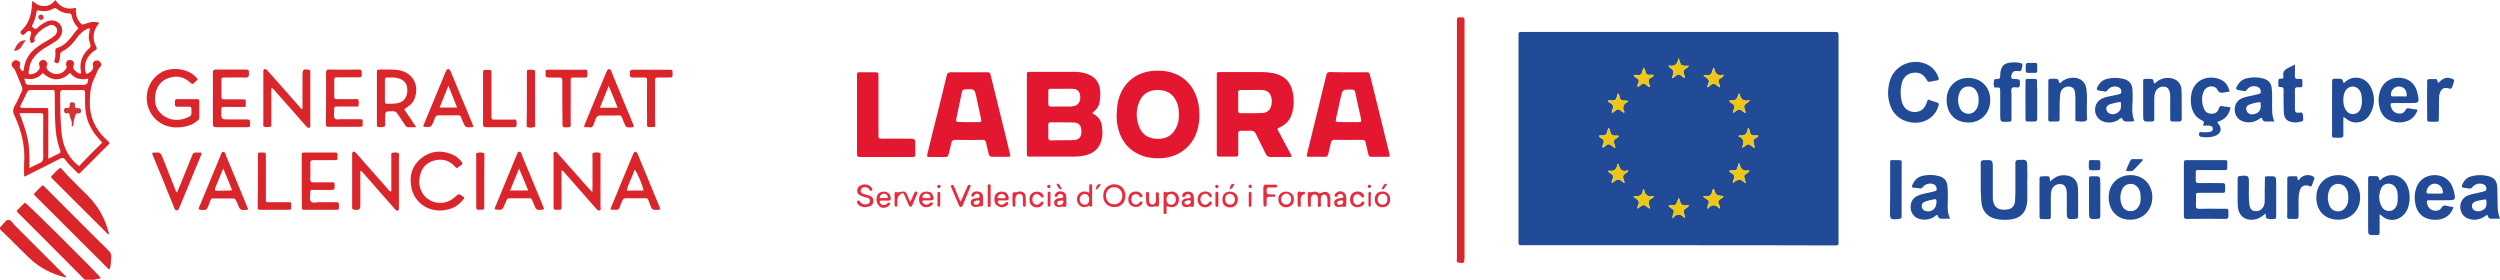 <?xml version="1.0" encoding="UTF-8"?>
<!-- Generator: Adobe Illustrator 21.1.0, SVG Export Plug-In . SVG Version: 6.00 Build 0)  -->
<svg xmlns="http://www.w3.org/2000/svg" xmlns:xlink="http://www.w3.org/1999/xlink" version="1.1" id="Capa_1" x="0px" y="0px" viewBox="0 0 1283.5 143.6" style="enable-background:new 0 0 1283.5 143.6;" xml:space="preserve">
<style type="text/css">
	.st0{fill:#DA262A;}
	.st1{fill:#224B97;}
	.st2{fill:#E41731;}
	.st3{fill:#E62D3F;}
	.st4{fill:#D03638;}
	.st5{fill:#EEC616;}
</style>
<g>
	<path class="st0" d="M43.5,143.6c-5.7-5.8-11.5-11.6-17.2-17.3c-5.6-5.6-11.2-11.2-16.8-16.8c-0.3-0.3-0.6-0.7-1-1.1   c1.3-1.6,2.9-3,4.3-4.4c1.6,0.9,36.2,35.3,38.9,38.6c-0.7,1-2.2,0.2-3,1C47.1,143.6,45.3,143.6,43.5,143.6z"></path>
	<path class="st1" d="M861.6,125.9c-26.3,0-52.6,0-79,0c-3.3,0-3,0.3-3-2.9c0-34.6,0-69.1,0-103.7c0-3.1-0.3-2.9,2.8-2.9   c52.9,0,105.7,0,158.6,0c0.2,0,0.3,0,0.5,0c2.3,0,2.4,0,2.4,2.4c0,24.6,0,49.1,0,73.7c0,10.2,0,20.3,0,30.5c0,0.6,0,1.1,0,1.7   c0.1,0.9-0.3,1.3-1.2,1.3c-0.6,0-1.3,0-1.9,0C914.4,125.9,888,125.9,861.6,125.9z M889.6,93.6c0.1,0,0.4,0.2,0.4,0.1   c2.1-2.1,4.1-1.9,6,0.4c0.2-1-0.1-1.5-0.3-2.1c-0.5-1.9-0.5-1.9,1.1-3.1c0.4-0.3,1.3-0.5,1.1-1.5c-2.7,0.7-4.3-0.3-4.7-3.1   c0-0.2-0.3-0.3-0.5-0.5c-0.2,0.4-0.3,0.8-0.4,1.2c-0.9,2.8-0.5,2.4-3.5,2.5c-0.3,0-0.8-0.2-1,0.3c0.6,1.1,2.2,1.3,2.5,2.4   C890.7,91.4,889.8,92.5,889.6,93.6l0,0.1L889.6,93.6z M829.2,76L829.2,76L829.2,76c0.2-1-0.3-1.8-0.6-2.6c-0.4-0.9-0.1-1.5,0.6-2   c0.7-0.5,1.5-0.8,1.9-1.7c-1.3-0.3-2.7,0.3-3.6-0.5c-0.9-0.8-0.8-2.2-1.4-3.3c0-0.1-0.1-0.1-0.2-0.2c-0.8,1-0.6,2.4-1.4,3.3   c-0.9,1.1-2.5,0.1-3.6,0.7c0.1,0.7,0.8,1,1.3,1.3c1.2,0.7,1.5,1.6,0.9,2.8c-0.3,0.6-0.5,1.2-0.4,2c1.3-0.4,2-1.8,3.2-1.8   C827.2,74.1,828,75.5,829.2,76z M894.4,75.9c0.7-0.4,1.4-0.8,2-1.3c0.9-0.8,1.6-0.7,2.5,0c0.6,0.5,1.1,1.1,2.1,1.2   c-0.3-1.2-0.9-2.4-0.8-3.5c0.1-1.3,1.8-1.4,2.5-2.4c0,0,0-0.1,0-0.2c-1.1-0.6-2.4,0.3-3.4-0.4c-1.1-0.7-0.7-2.2-1.4-3.2   c-0.1-0.1-0.2-0.2-0.5-0.4c-0.2,2.8-1.5,4.3-4.4,3.8c-0.1,0-0.2,0.2-0.5,0.4c2.8,1,3.2,3,2,5.4C894.4,75.6,894.4,75.8,894.4,75.9   L894.4,75.9C894.4,76,894.4,75.9,894.4,75.9z M874.3,100.9c0.9,0.6,1.4,1.1,2,1.4c1.1,0.6,1.2,1.4,0.8,2.4   c-0.3,0.7-0.7,1.4-0.3,2.5c2-2.7,3.9-2.3,5.8-0.3c0.1,0.1,0.3,0.1,0.4-0.2c-0.2-0.7-0.3-1.5-0.7-2.2c-0.5-1-0.1-1.6,0.7-2.2   c0.7-0.4,1.5-0.8,1.8-1.7c-3.7-0.2-3.7-0.2-4.9-3.4c0-0.1-0.2-0.2-0.3-0.3c-0.8,1-0.5,2.5-1.4,3.2   C877.3,101.1,875.9,100.3,874.3,100.9z M838.7,101c0.9,0.7,2,1.3,2.5,2.3c0.7,1.2-0.8,2.3-0.5,3.8c1-0.7,2-1.6,3-1.8   c1.3-0.2,2,1.5,3.4,1.8c-0.3-1.2-0.9-2.4-0.7-3.5c0.1-1.2,1.7-1.5,2.5-2.4c0.1-0.1,0-0.3,0.1-0.6c-2.9,0.8-4.5-0.4-5-3.2   c0-0.1-0.2-0.2-0.5-0.4c0,3.2-1.8,4.1-4.7,3.7C838.9,100.7,838.9,100.8,838.7,101z M864.9,112c0.3-1.1-0.2-1.9-0.4-2.6   c-0.4-1-0.2-1.6,0.7-2.2c0.7-0.5,1.5-0.8,2-1.9c-1,0-1.8-0.1-2.5,0c-1.2,0.1-1.7-0.4-2-1.5c-0.2-0.7-0.2-1.5-0.9-2.1   c-0.5,1.2-0.7,2.4-1.4,3.2c-0.9,1-2.3,0.2-3.4,0.5c0,0-0.1,0.1-0.2,0.3c0.4,1.1,2,1.3,2.5,2.3c0.5,1.2-0.9,2.3-0.5,4.1   C860.8,109.3,862.9,109.7,864.9,112z M836,52c-1.3-0.7-2.7,0-3.7-0.7c-1-0.7-0.7-2.3-1.5-3.4c-0.9,1-0.5,2.6-1.6,3.4   c-1,0.7-2.5-0.1-3.7,0.4c0,0.1,0,0.2,0,0.2c0.7,1,2.2,1.2,2.6,2.3c0.5,1.2-0.8,2.3-0.6,3.7c1.2-0.3,1.9-1.7,3.1-1.8   c1.3-0.1,1.9,1.5,3.2,1.7c0-0.2,0.1-0.4,0.1-0.5C832.5,54.9,833.7,53.3,836,52z M898.4,51.4c-3.2,0.9-4.8-0.3-5.3-3.2   c0-0.1-0.2-0.1-0.3-0.2c-1.3,3.5-1.3,3.5-4.6,3.6c-0.2,0-0.3,0.1-0.3,0.4c0.6,0.9,2,1.2,2.5,2.2c0.6,1.2-0.8,2.3-0.6,3.7   c1.2-0.3,1.9-1.7,3.1-1.7c1.3,0,2,1.5,3.3,1.8c0.1-1.3-1-2.3-0.7-3.5C895.7,53.1,897.4,53,898.4,51.4z M834,93.9   c0-1.3-1-2.4-0.7-3.5c0.3-1.2,1.8-1.5,2.5-2.4c0,0,0-0.2-0.1-0.6c-3.4,1.4-4.1-1.1-5-3.4c-0.1,0.2-0.4,0.4-0.4,0.6   c-0.3,2.5-1.8,3.5-4.3,3c-0.1,0-0.2,0.1-0.4,0.3c0.3,0.6,0.8,0.9,1.4,1.2c1.2,0.7,1.5,1.5,0.9,2.8c-0.3,0.6-0.6,1.3-0.4,2.1   c1.1-0.7,2-1.7,3.1-1.9C831.9,91.9,832.7,93.5,834,93.9z M883,44.8c0.1-0.9-0.3-1.6-0.6-2.3c-0.4-0.9-0.3-1.6,0.7-2.2   c0.7-0.4,1.5-0.7,1.8-2c-3.2,1-4.4-0.6-4.9-3.2c0-0.1-0.2-0.2-0.4-0.3c-0.4,1.1-0.6,2.5-1.3,3.3c-0.9,0.9-2.4,0-3.8,0.6   c1,0.9,2.2,1.4,2.7,2.4c0.6,1.1-0.8,2.3-0.6,3.8c1.1-0.7,2-1.7,3-1.9C880.9,42.8,881.7,44.5,883,44.8z M843.8,34.8   c-0.2,0.7-0.6,1.3-0.7,2c-0.3,1.3-0.9,1.9-2.3,1.7c-0.6-0.1-1.3,0-2.1,0c0.4,0.9,1,1.2,1.5,1.5c1.2,0.7,1.5,1.5,0.9,2.7   c-0.2,0.5-0.6,1.1-0.3,1.8c1.2-0.2,1.8-1.5,2.9-1.6c1.2-0.1,1.9,1.3,3,1.7c0.1,0,0.3,0,0.5,0c-0.3-1.1-0.9-2.2-0.8-3.2   c0-1.4,1.7-1.5,2.4-2.4c0.1-0.1,0.1-0.3,0.1-0.6c-0.7,0-1.4-0.1-2.1,0c-1.2,0.1-1.7-0.3-2-1.5C844.6,36.3,844.6,35.4,843.8,34.8z    M861.6,29.8c-0.1,3.4-1.9,4.4-4.7,3.9c-0.2,0-0.3,0.1-0.2,0.4c0.2,0.2,0.4,0.4,0.6,0.6c2.2,1.7,2.2,1.7,1.4,4.4   c-0.1,0.3-0.4,0.7,0.1,1c0.5-0.4,1.1-0.7,1.5-1.1c1-1,1.8-1,2.9-0.1c0.5,0.5,1,1,1.8,1c0.1-1.3-1-2.3-0.7-3.4   c0.3-1.2,1.8-1.4,2.6-2.3c0.1-0.1,0-0.3,0-0.4c-1.2-0.1-2.6,0.2-3.5-0.3C862.4,32.9,862.6,31.3,861.6,29.8z"></path>
	<path class="st2" d="M560.7,58.1c2.9,1.5,4.6,3.5,5,6.4c0.5,3.7,0.5,7.4-1.6,10.7c-2,3.1-5.2,4.4-8.7,4.9c-1.3,0.2-2.7,0.3-4.1,0.3   c-7.4,0-14.7,0-22.1,0c-2,0-2,0-2-2c0-13.2,0-26.4,0-39.6c0-1.9,0-1.9,1.8-1.9c7.7,0,15.4,0,23,0c2.3,0,4.6,0.4,6.8,1.3   c3.4,1.4,5.4,3.9,5.9,7.5c0.3,2.1,0.2,4.1-0.1,6.2C564.4,54.6,562.8,56.4,560.7,58.1z M545.1,72C545.1,72,545.1,72,545.1,72   c2.2-0.1,4.3,0.1,6.5-0.1c2.7-0.3,3.7-1.8,3.6-4.7c-0.1-2.7-1.3-4.2-3.8-4.3c-4-0.1-8-0.1-12-0.1c-1,0-1.2,0.5-1.2,1.4   c0,2.2,0,4.3,0,6.5c0,1,0.4,1.4,1.4,1.4C541.5,72,543.3,72,545.1,72z M545.1,45.6C545.1,45.6,545.1,45.6,545.1,45.6   c-1.9,0-3.8,0-5.8,0c-0.8,0-1.1,0.3-1.1,1.1c0,2.2,0,4.5,0,6.7c0,1.1,0.6,1.3,1.5,1.3c3.2,0,6.4,0,9.6,0c0.6,0,1.3-0.1,1.9-0.2   c2.4-0.5,3.6-2.3,3.4-5c-0.2-2.6-1.4-3.8-3.9-3.9C548.8,45.5,547,45.6,545.1,45.6z"></path>
	<path class="st0" d="M50.8,11.6c0.1,0.7-0.5,0.9-0.8,1.4c-2.3,3.4-2.6,7-0.7,10.7c0.7,1.2,0.4,1.6-0.7,2.3   c-3.9,2.4-5.8,6.9-4.7,10.9c0.3,1,0.7,1.2,1.5,0.7c1.5-1,2.9-2,2.3-4.2c-0.3-1.2,0.5-2.1,1.6-2.3c1.1-0.2,1.9,0.2,2.4,1.2   c0.4,0.7,0.4,1.5-0.2,2c-1.6,1.5-1.9,3.6-2.9,5.5c-2,3.9-2.4,7.9-2.5,12.2c-0.2,7.7,2.6,14,8.1,19.3c0.7,0.7,1.5,1.2,2,2.1   c-0.2,0.7-0.8,1.1-1.3,1.6c-4.3,4.3-8.6,8.6-12.9,12.9c-1.7,1.7-1.5,1.6-3.1-0.1c-1.9-1.9-3.9-3.6-5.4-5.8   c-0.8-1.1-1.4-1.1-2.5-0.6c-5.5,2.8-11,5.6-16.5,8.3c-0.7,0.3-1.3,0.9-2.1,0.9c0-2.3-0.1-4.6,0-6.9c0.6-8.7-1.4-16.8-5.1-24.6   c-0.8-1.6-0.7-2.9,0.1-4.5c1.4-2.4,2.5-5,3.7-7.5c0.5-0.9,0.5-1.7,0.1-2.7c-1.1-2.6-2.2-5.3-3.3-8c-0.3-0.8-0.8-1.3-1.4-1.9   c-0.7-0.8-0.7-1.8-0.1-2.6C7.1,31,7.9,30.7,8.9,31c1,0.4,1.7,1.2,1.4,2.2c-0.5,1.6,0.2,2.6,1.3,3.4c0.8-0.4,0.6-1.1,0.7-1.7   c0.7-4.3,2.8-7.8,6.3-10.4c2.2-1.7,4.7-3.1,7.1-4.5c1-0.6,2-1.3,2.8-2.2c1-1.2,1.1-2.7,0.3-3.8c-0.7-1-2-1.5-3.4-1   c-2.8,1.1-5.2,2.9-7,5.2c-0.5,0.6-0.8,1.4-0.6,2.3c0.2,0.7-0.2,1-0.8,1.3c-0.9,0.5-1.3,0.3-1.5-0.7c-0.3-1.2,0-2.2,0.3-3.3   c0.2-0.6,0.5-1.2-0.2-1.7c-0.8-0.6-1.3-0.1-1.9,0.4c-0.6,0.6-1.2,1.2-2.1,1.6c-1.5-1.5-1.5-1.5-0.3-2.7c3-2.9,4.4-6.6,4.9-10.7   c0.2-1.3,0.2-2.7,0.4-4.3c1.8,1.6,3.6,2.8,5.9,2.7C25,3.1,26.9,2.1,28.4,0C31,3.9,34.5,5.1,39,4c-0.2,2.5,0.1,4.8,1.5,6.8   c1.4,2,1.6,2.1,3.9,1.2C46.9,11.1,48.6,11,50.8,11.6z M46.2,14.6c-1.2-0.2-2,0.5-2.7,0.9c-1.7,1.1-3.1,2.6-4.2,4.2   c-1.9,2.7-4.2,5.1-7.2,6.6c-0.8,0.4-1.2,0.9-1.2,1.8c-0.1,1.2-0.2,2.4-0.6,3.5c-0.3,0.7-0.5,1.1-1.3,0.8c-0.7-0.3-1.4-0.5-1-1.5   c0.5-1.5,0.5-3,0.4-4.5c-0.1-1,0.1-1.6,1.2-1.9c2.6-0.8,4.6-2.6,6.3-4.6c1.4-1.6,2.3-3.4,3.9-4.8c0.4-0.4,0.5-0.8,0-1.2   c-1.6-1.7-2.6-3.6-3-5.9c-0.1-0.7-0.5-1.1-1.3-1.1c-2.4,0-4.5-0.9-6.4-2.4c-0.5-0.4-0.9-0.5-1.5-0.2c-2.4,1.4-4.9,1.8-7.6,1.1   c-0.8-0.2-1.2,0-1.3,0.9c-0.4,2.3-1,4.5-2.1,6.6c-0.2,0.5-0.3,0.8,0.2,1.2c0.8,0.6,1.4,1.1,2.4,0.2c1.5-1.5,3.4-2.7,5.4-3.5   c3.6-1.2,7.1,1,7.3,4.6c0.1,2.5-1.3,4.4-3.3,5.8c-1.5,1-3.1,1.9-4.7,2.9c-2.1,1.2-4,2.6-5.7,4.4c-2.3,2.4-3.2,5.3-3.5,8.5   C14.5,38,15,38.3,16,38.1c0.2,0,0.3,0,0.5-0.1c1.4-0.2,2.5-1,3.4-2.1c0.7-0.9,0.5-1.7,0.2-2.7c-0.3-0.9,0.2-1.7,1.1-2.2   c0.7-0.4,1.4-0.4,2,0.1c0.8,0.5,1.4,1.4,1,2.2c-0.9,1.9,0.4,2.9,1.6,3.7c2.3,1.7,5.8,1.2,7.6-1c0.6-0.7,1.2-1.4,0.6-2.3   c-0.1-0.2-0.1-0.5-0.1-0.7c0-1.4,0.9-2.4,2.2-2.2c1.3,0.1,2.3,1.3,1.8,2.5c-0.8,1.8,0.3,2.7,1.4,3.6c0.6,0.5,1.3,1,2.2,0.9   c0-0.2,0.1-0.5,0.1-0.7c-1-4.9,0.5-9,4.2-12.3c0.8-0.7,0.8-1.3,0.5-2.1c-0.2-0.6-0.3-1.2-0.5-1.9C45.2,18.8,45.9,16.8,46.2,14.6z    M52.5,73.2c-0.6-0.7-1.3-1.5-2-2.2c-3.9-4.4-6.3-9.4-6.7-15.3c-0.2-2.6-0.1-5.3-0.1-7.9c0-1-0.2-1.6-1.4-1.6   c-3.3,0.1-6.6,0.1-9.8,0c-1.3,0-1.6,0.6-1.6,1.7c0,7,0,14.1,0.8,21.1c0.8,6.6,3.5,12.2,8.9,16.3C44.4,81.2,48.4,77.2,52.5,73.2z    M24.8,81.5c2.1-1,3.8-1.9,5.5-2.7c0.9-0.4,0.8-0.9,0.6-1.7c-0.5-1.3-0.9-2.7-1.3-4.1c-1.1-4.5-1.2-9-1.4-13.6   c-0.1-3.8,0-7.5-0.1-11.3c0-1.9,0-1.9-1.8-1.9c-3.4,0-6.9,0-10.3,0c-1.2,0-1.8,0.4-2.3,1.5c-0.9,2-1.9,4-2.9,6   c-0.2,0.5-0.7,0.9-0.2,1.6c0.5,0,1.1,0.1,1.6,0.1c3.6,0,7.2,0,10.8,0c1.8,0,1.8,0,1.8,1.9c0,2.8,0,5.6,0,8.4   C24.8,70.8,24.8,75.9,24.8,81.5z M10,58.1c1.7,4.6,3.4,9,4.3,13.6c0.9,4.7,0.8,9.5,0.8,14.6c2-1,3.6-1.9,5.3-2.6   c1.4-0.6,1.8-1.5,1.8-2.9c-0.1-6.7,0-13.4,0-20.2c0-0.5,0-1,0-1.4c0-0.8-0.4-1.1-1.2-1.1C17.4,58.1,13.8,58.1,10,58.1z M12.5,40.3   c0.7,3.2,0.7,3.3,3.7,3.3c4.9,0,9.9,0,14.8,0c3.8,0,7.7-0.1,11.5,0c1.4,0,2.3-0.3,2.6-1.7c0.1-0.4,0.4-0.9,0-1.5   c-3.6,0.8-6.8,0-9.2-3c-3.7,3.8-8.8,5-14,0C19.6,40.4,16.3,41.1,12.5,40.3z"></path>
	<path class="st2" d="M655.8,66.3c2.4,4.6,4.9,9.2,7.4,13.8c-0.5,0.7-1.1,0.5-1.7,0.5c-3,0-5.9-0.1-8.9,0c-1.4,0-2.2-0.3-2.8-1.7   c-1.6-3.4-3.4-6.7-5-10.1c-0.6-1.3-1.4-1.7-2.8-1.7c-1.6,0.1-3.2,0.1-4.8,0c-1.1,0-1.5,0.4-1.5,1.5c0.1,3.3,0,6.6,0,9.8   c0,2,0,2-2,2c-2.6,0-5.1,0-7.7,0c-0.9,0-1.4-0.3-1.3-1.2c0-0.5,0-1,0-1.4c0-12.7,0-25.4,0-38.2c0-2.9-0.2-2.6,2.6-2.6   c6.9,0,13.8,0,20.6,0c1.9,0,3.7,0.2,5.5,0.5c5.9,1.1,9.3,4.4,10.4,10.4c0.6,3.1,0.5,6.2-0.2,9.3c-0.8,3.7-2.9,6.5-6.4,8.1   c-0.4,0.2-0.7,0.4-1.1,0.5C656,66,656,66.1,655.8,66.3z M642.5,46.2c-1.8,0-3.7,0-5.5,0c-0.9,0-1.3,0.3-1.3,1.2c0,3.2,0,6.4,0,9.6   c0,0.8,0.4,1.1,1.2,1.1c3.8,0,7.5,0.1,11.2-0.1c2.7-0.1,4.1-1.6,4.7-4.3c0.2-1.1,0.2-2.2,0-3.3c-0.6-2.8-2.2-4.1-5-4.2   C646,46.1,644.3,46.2,642.5,46.2z"></path>
	<path class="st2" d="M573.3,59c0.1-2.7,0.2-5.1,0.8-7.4c2.4-9.4,9.6-15.1,19.5-15.3c7.1-0.2,13.2,1.9,17.7,7.7   c1.9,2.5,3.1,5.4,3.8,8.5c0.9,4.3,0.9,8.6,0,12.8c-2,9.1-9.1,15.2-18.4,15.9c-3.4,0.2-6.7,0-9.9-1.1c-8.3-3-12.3-9.2-13.4-17.7   C573.3,61.2,573.3,60,573.3,59z M605.2,58.9c0.1-2.4-0.2-4.8-1.3-7c-1.9-4-5.2-5.7-9.5-5.7c-4.3,0-7.6,1.8-9.4,5.8   c-1.9,4.4-1.9,9,0,13.5c1.8,4.1,5.2,5.8,9.6,5.8c4.4,0,7.6-2,9.4-6.1C605,63.2,605.3,61.1,605.2,58.9z"></path>
	<path class="st2" d="M692.4,37.1c2.9,0,5.8,0,8.6,0c2,0,2,0,2.5,2c2.9,11.6,5.7,23.3,8.6,34.9c0.4,1.8,0.9,3.6,1.3,5.3   c0.2,0.8,0,1.2-0.9,1.2c-2.9,0-5.8,0-8.6,0c-0.9,0-1.2-0.5-1.4-1.3c-0.4-2-1-3.9-1.3-5.8c-0.2-1.2-0.7-1.6-1.9-1.6   c-4.7,0.1-9.4,0-14.2,0c-1.1,0-1.6,0.4-1.8,1.4c-0.4,1.9-0.9,3.7-1.3,5.6c-0.2,1.2-0.7,1.8-2,1.7c-2.6-0.1-5.1,0-7.7,0   c-1.5,0-1.6-0.1-1.2-1.7c3-12.3,6-24.5,9-36.8c0.3-1.2,0.6-2.5,0.9-3.7c0.2-0.9,0.7-1.3,1.7-1.3C686,37.1,689.2,37.1,692.4,37.1z    M692.3,62.7c1.4,0,2.9,0,4.3,0c2.5,0,2.5,0,2-2.4c-0.9-4-1.8-7.9-2.6-11.9c-0.5-2.4-0.5-2.4-2.9-2.4c-3.8,0-3.8,0-4.7,3.7   c-0.8,3.7-1.7,7.5-2.5,11.2c-0.3,1.5-0.2,1.7,1.3,1.7C688.9,62.7,690.6,62.7,692.3,62.7z"></path>
	<path class="st2" d="M497.4,37.1c3,0,5.9,0,8.9,0c1.9,0,1.9,0,2.4,1.9c2.1,8.5,4.2,17.1,6.3,25.6c1.2,4.8,2.4,9.6,3.5,14.4   c0.3,1.4,0.3,1.5-1.2,1.5c-2.6,0-5.3,0-7.9,0c-1.1,0-1.6-0.4-1.8-1.4c-0.4-1.9-0.9-3.7-1.3-5.6c-0.2-1.2-0.7-1.8-2.1-1.7   c-4.6,0.1-9.1,0.1-13.7,0c-1.4,0-1.9,0.5-2.2,1.9c-0.3,1.9-0.9,3.7-1.3,5.6c-0.2,1-0.7,1.3-1.6,1.3c-2.6,0-5.1,0-7.7,0   c-1.9,0-1.9-0.1-1.5-1.9c1.7-7.1,3.5-14.3,5.3-21.4c1.5-6.1,3.1-12.2,4.5-18.4c0.3-1.4,0.9-1.8,2.3-1.8   C491.3,37.1,494.3,37.1,497.4,37.1z M497.4,62.7C497.4,62.7,497.4,62.7,497.4,62.7c1.5,0,3,0,4.5,0c2.1,0,2.1,0,1.7-2   c-0.7-3.4-1.5-6.8-2.2-10.3c-1-4.8-1-4.8-6-4.5c-0.8,0.1-1.3,0.3-1.5,1.1c-1,4.8-2,9.5-3,14.3c-0.2,0.9,0.1,1.3,1.1,1.3   C493.8,62.7,495.6,62.7,497.4,62.7z"></path>
	<path class="st2" d="M440,58.9c0-6.6,0-13.3,0-19.9c0-1.9,0-1.9,1.8-1.9c2.4,0,4.8,0,7.2,0c1.9,0,2,0,2,2c0,8.8,0,17.6,0,26.4   c0,1.4,0.1,2.7,0,4.1c-0.1,1.3,0.4,1.6,1.6,1.6c4.6-0.1,9.3,0,13.9,0c3.4,0,3.4,0,3.4,3.4c0,1.4,0,2.7,0,4.1c0,1.9,0,1.9-2,1.9   c-3.9,0-7.8,0-11.7,0c-4.6,0-9.3,0-13.9,0c-2.2,0-2.2,0-2.3-2.2C440,71.8,440,65.4,440,58.9z"></path>
	<path class="st0" d="M748.2,134.7c-0.5-0.1-0.2-1.5-0.2-2.3c0-40.3,0-80.6,0-120.9c0-0.2,0-0.5,0-0.7c0-1.9,0.1-1.9,2.1-1.9   c1.7,0,1.7,0,1.8,1.7c0,0.5,0,1,0,1.4c0,39.9,0,79.8,0,119.7C751.8,135.3,751.8,135.4,748.2,134.7z"></path>
	<path class="st1" d="M1121.2,97.3c0-4.4,0-8.8,0-13.2c0-1.8,0-1.8,1.9-1.9c6.2,0,12.5,0,18.7,0c1.7,0,1.8,0,1.7,1.7   c0,4,0.4,3.4-3.2,3.4c-3.8,0-7.5,0-11.3,0c-1.7,0-1.7,0-1.7,1.7c0,1.1,0.1,2.2,0,3.4c-0.1,1.3,0.5,1.6,1.7,1.6c3.7-0.1,7.4,0,11,0   c2.4,0,2.4,0,2.4,2.3c0,3,0.2,2.7-2.7,2.7c-3.5,0-7,0-10.5,0c-1.7,0-1.8,0-1.8,1.7c0,1.6,0.1,3.2,0,4.8c-0.1,1.3,0.4,1.7,1.6,1.7   c3.9-0.1,7.8-0.1,11.7,0c3.8,0,3.3-0.7,3.4,3.5c0,1.2-0.3,1.7-1.6,1.7c-6.6-0.1-13.1-0.1-19.7,0c-1.3,0-1.7-0.5-1.6-1.7   C1121.2,106.2,1121.2,101.7,1121.2,97.3z"></path>
	<path class="st1" d="M1040.8,93.8c0,3,0.1,5.9,0,8.9c-0.2,6.4-3.5,9.7-9.8,10.1c-2.1,0.1-4.1,0.1-6.2-0.4c-4.3-0.9-7-3.9-7.5-8.2   c-0.4-3.7-0.4-7.3-0.4-11c0-3.1,0-6.2,0-9.3c0-1.3,0.4-1.6,1.7-1.7c4.5-0.1,4.5-0.2,4.5,4.3c0,4,0,8,0,12c0,1,0,2.1,0,3.1   c0.2,5.8,4.1,6.5,7.7,5.9c2.2-0.3,3.5-1.9,3.7-4.1c0.2-2.5,0.2-5.1,0.2-7.7c0-4,0-8,0-12c0-1.1,0.3-1.5,1.5-1.6   c4.6-0.2,4.6-0.2,4.6,4.4C1040.9,89,1040.9,91.4,1040.8,93.8C1040.9,93.8,1040.9,93.8,1040.8,93.8z"></path>
	<path class="st1" d="M989.8,51.1c1.6,0.5,3.1,1,4.6,1.5c1.1,0.3,1.1,0.9,0.8,1.8c-1.8,6.1-7.7,9.5-14.3,8.4   c-5.8-1-9.4-4.5-10.9-10.1c-1-3.8-0.8-7.6,0.3-11.4c2.5-8.1,12-11.9,19.5-8c2.7,1.4,4.4,3.7,5.4,6.5c0.3,0.8,0.2,1.4-0.8,1.5   c-0.9,0.1-1.7,0.3-2.6,0.5c-1.9,0.4-1.9,0.4-3-1.4c-1.3-2.2-3.3-3.2-5.8-3.1c-2.7,0.1-4.7,1.3-6,3.7c-0.7,1.4-0.9,2.9-1.1,4.4   c-0.2,2.4-0.1,4.8,0.6,7.1c0.9,3.1,3.2,4.9,6.3,5c2.9,0.1,5-1.3,6.2-4.3C989.2,52.5,989.5,51.9,989.8,51.1z"></path>
	<path class="st1" d="M1221.7,110c0,3.1,0,5.8,0,8.5c0,2.2,0,2.2-2.3,2.2c-3.6,0-3.6,0-3.6-3.5c0-8,0-16,0-24c0-0.6,0-1.1,0-1.7   c0-0.8,0.3-1.2,1.2-1.1c0.6,0,1.1,0,1.7,0c2.4,0,2.4,0,2.9,2.2c0.6,0,0.9-0.6,1.3-0.9c3.7-2.8,8.6-2.3,11.6,1.3   c1.4,1.6,2,3.6,2.4,5.7c0.5,2.9,0.2,5.8-0.8,8.5c-1.8,4.4-6.3,6.7-10.5,5.3C1224.2,112,1223.2,111.1,1221.7,110z M1231,101.8   c0-1.8,0-3.2-0.6-4.6c-0.7-1.7-2-2.7-3.8-2.9c-1.9-0.1-3.4,0.8-4.1,2.4c-1.4,3.1-1.4,6.4,0.3,9.4c0.8,1.5,2.2,2.3,4,2.2   c1.8-0.1,3-1.2,3.7-2.9C1231,104.1,1231,102.8,1231,101.8z"></path>
	<path class="st1" d="M1203.1,60c0,3.3-0.1,6.2,0,9.1c0,1.3-0.5,1.6-1.7,1.6c-5.1-0.1-4.1,0.7-4.1-3.9c-0.1-8.1,0-16.1,0-24.2   c0-2.2,0-2.2,2.3-2.2c0.2,0,0.5,0,0.7,0c2.2,0,2.2,0,2.8,2.1c0.5,0.1,0.7-0.3,1-0.5c3.5-3.3,9.9-3,12.9,2.4   c2.5,4.6,2.4,9.6-0.2,14.2c-2.7,4.7-8.7,5.6-12.3,2.3C1204.1,60.7,1203.8,60.5,1203.1,60z M1212.6,51.8c0-2.2-0.3-3.9-0.9-5   c-1.7-3-5.6-3.2-7.5-0.3c-1.6,2.4-1.5,7.5,0.1,9.9c1,1.5,2.4,2.4,4.3,2.1c1.8-0.3,3-1.5,3.5-3.2C1212.5,54,1212.7,52.9,1212.6,51.8   z"></path>
	<path class="st0" d="M56.3,138.2c-0.9,0-1.2-0.8-1.7-1.2c-11.9-11.9-23.9-23.8-35.8-35.7c-0.3-0.3-0.7-0.7-1-1   c-0.4-0.4-0.4-0.8,0-1.2c1.2-1.2,2.4-2.4,3.6-3.6c0.4-0.4,0.8-0.3,1.2,0.1c0.3,0.3,0.7,0.7,1,1c10.7,10.7,21.3,21.4,32.1,32   c1.1,1.1,1.6,2.2,1.4,3.8C56.9,134.3,57,136.3,56.3,138.2z"></path>
	<path class="st0" d="M288.3,87.8c0,5.2,0,10.4,0,15.5c0,0.8,0,1.6,0,2.4c0,2,0,2-2,2c-2.1,0-2.1,0-2.1-2.1c0-8.5,0-17,0-25.4   c0-0.7-0.4-1.8,0.5-2.2c1-0.4,1.5,0.7,2.1,1.3c5.2,5.9,10.4,11.7,15.6,17.6c0.5,0.5,1,1,1.7,1.7c0-1.1,0.1-1.9,0.1-2.6   c0-5.2,0-10.4,0-15.6c0-0.7-0.4-1.6,0.5-1.9c1-0.4,2.2-0.3,3.3,0c0.5,0.2,0.3,0.8,0.3,1.3c0,2.1,0,4.2,0,6.2c0,6.6,0,13.3,0,19.9   c0,0.7,0.5,1.7-0.5,2.1c-0.9,0.3-1.4-0.5-1.9-1.1c-5.1-5.8-10.3-11.6-15.4-17.5c-0.6-0.6-1.2-1.3-1.7-1.9   C288.7,87.6,288.5,87.7,288.3,87.8z"></path>
	<path class="st0" d="M101.5,40.7c-0.4,0.5-0.8,0.9-1.2,1.3c-1.5,1.5-1.5,1.4-3.1,0c-3.2-2.8-6.9-3.3-10.8-1.9   c-4,1.4-6.1,4.6-6.7,8.6c-0.6,4.5,0.7,8.5,4.7,11c4.1,2.6,8.5,2.3,12.8,0.2c0.8-0.4,1.1-1.1,1.1-1.9c0-3.8,0.2-3.1-3-3.2   c-1.4,0-2.7,0-4.1,0c-1,0-1.5-0.3-1.4-1.4c0-0.5,0-1,0-1.4c0-0.7,0.3-1.1,1-1.1c3.5,0,7,0,10.6,0c0.8,0,0.9,0.5,0.9,1.1   c0,2.8,0,5.6,0,8.4c0,0.9-0.6,1.3-1.1,1.7c-2.9,2.4-6.4,3.2-10,3.3c-7.7,0.3-14.1-4.7-15.6-12.2c-1.3-6.7,2-13.5,8-16.5   C88.5,34.4,97.3,34.9,101.5,40.7z"></path>
	<path class="st0" d="M155.3,56c0-6.1,0-11.9,0-17.7c0-2.5,0.6-3,3.1-2.5c0.6,0.1,0.9,0.3,0.9,0.9c0,0.2,0,0.5,0,0.7   c0,8.9,0,17.8,0,26.6c0,0.6,0.3,1.4-0.6,1.6c-0.7,0.2-1.2-0.4-1.6-0.9c-2.7-3.1-5.4-6.1-8.1-9.2c-2.6-2.9-5.2-5.9-7.8-8.8   c-0.5-0.5-0.8-1.2-1.7-1.5c-0.3,0.6-0.2,1.2-0.2,1.8c0,5.5,0,11,0,16.6c0,0.6,0.2,1.5-0.7,1.5c-1.1,0.1-2.3,0.4-3.2-0.2   c-0.5-0.4-0.2-1.2-0.2-1.8c0-7.6,0-15.2,0-22.8c0-1.2,0-2.4,0-3.6c0-0.5-0.1-1,0.5-1.2c0.5-0.1,1,0,1.3,0.4c0.4,0.5,0.9,1,1.3,1.4   c5,5.7,10,11.4,15.1,17.1C153.9,55,154.2,55.7,155.3,56z"></path>
	<path class="st0" d="M185,87.8c0,5.7,0,11.5,0,17.2c0,2.7-0.6,3.1-3.3,2.6c-0.6-0.1-0.9-0.3-0.9-0.9c0-0.5,0-1,0-1.4   c0-8.4,0-16.8,0-25.2c0-0.4,0-0.8,0-1.2c0.1-1.1,0.8-1.4,1.6-0.7c0.5,0.4,0.9,0.9,1.3,1.4c5,5.7,10,11.4,15.1,17.1   c0.5,0.6,0.9,1.3,1.7,1.7c0.7-0.5,0.4-1.2,0.4-1.7c0-5.6,0-11.2,0-16.8c0-0.6-0.2-1.4,0.7-1.5c1-0.1,2.1-0.4,3,0.3   c0.5,0.4,0.2,1.2,0.2,1.8c0,8.5,0,17.1,0,25.6c0,0.3,0,0.6,0,1c-0.1,1.1-0.7,1.4-1.5,0.8c-0.5-0.4-0.9-0.9-1.3-1.4   c-5-5.7-10-11.4-15-17.1c-0.5-0.6-1-1.1-1.6-1.7C185.3,87.7,185.2,87.8,185,87.8z"></path>
	<path class="st0" d="M207.5,56.1c2,3,4,5.9,6.2,9.2c-1.7,0-2.9,0-4.2,0c-0.9,0-1.2-0.6-1.6-1.2c-1.3-1.9-2.6-3.8-3.9-5.8   c-0.6-0.9-1.3-1.2-2.3-1.2c-4,0-4,0-4,4c0,0.6,0,1.1,0,1.7c-0.1,0.8,0.4,1.8-0.4,2.2c-1,0.5-2.2,0.2-3.3,0.1   c-0.4,0-0.5-0.3-0.5-0.7c0-0.5,0-1,0-1.4c0-8.4,0-16.8,0-25.2c0-2.1,0-2.1,2.1-2.1c2.8,0,5.6-0.1,8.4,0.2c7.3,0.9,11.3,7,9.1,14   c-0.6,2-1.8,3.6-3.5,4.7C208.9,55.2,208.2,55.6,207.5,56.1z M197.6,46.4c0,1.9,0,3.8,0,5.7c0,0.8,0.3,1.2,1.1,1.2   c1.9,0,3.8,0,5.7-0.4c2.9-0.7,4.5-2.8,4.7-5.9c0.2-3.5-1.2-5.7-4.2-6.7c-2.1-0.7-4.3-0.5-6.4-0.5c-0.7,0-0.9,0.5-0.9,1.1   C197.6,42.7,197.6,44.6,197.6,46.4z"></path>
	<path class="st1" d="M1001.2,112.3c-1.5,0-2.5-0.1-3.5,0c-1.5,0.1-2.7-0.1-2.9-1.9c-0.9-0.1-1.3,0.6-1.9,1   c-2.5,1.4-5.1,1.8-7.8,0.9c-2.5-0.8-4-3-4.2-5.6c-0.1-2.9,1.1-5.1,3.6-6.2c1.7-0.8,3.5-1.1,5.3-1.5c1-0.2,2-0.4,3-0.7   c0.6-0.2,1.5-0.2,1.5-1.2c0-1-0.4-1.9-1.3-2.4c-1.9-0.9-4.5-0.4-5.8,1.3c-0.5,0.7-1,0.9-1.8,0.7c-0.5-0.1-0.9-0.2-1.4-0.2   c-2.5-0.2-3.1,0-1.5-2.9c0.9-1.6,2.3-2.7,4-3.2c3-0.8,6-0.8,9,0c2.4,0.7,4,2.2,4.3,4.9c0.3,2.7,0.2,5.4,0.2,8.1   C999.9,106.4,999.7,109.2,1001.2,112.3z M994.2,103.9c0-1.7,0-1.8-1.7-1.5c-1.3,0.3-2.7,0.6-3.9,1c-1.5,0.5-2.1,1.4-2,2.6   c0.1,1.4,1.3,2.4,2.8,2.5C992.1,108.8,994.1,106.9,994.2,103.9z"></path>
	<path class="st1" d="M1167.7,62.4c-1.5,0-2.5-0.1-3.5,0c-1.5,0.1-2.7-0.1-2.9-1.9c-1,0-1.5,0.8-2.2,1.1c-2.5,1.3-5,1.6-7.6,0.7   c-2.5-0.8-4-3-4.2-5.6c-0.1-2.9,1.1-5.1,3.6-6.2c1.6-0.7,3.4-1,5.1-1.4c1-0.2,2-0.4,3-0.7c0.7-0.2,1.7-0.2,1.7-1.3   c0-1.1-0.4-2-1.6-2.5c-2-0.8-4.3-0.3-5.5,1.4c-0.5,0.7-1,0.9-1.8,0.7c-0.4-0.1-0.8-0.1-1.2-0.2c-3-0.4-3.2-0.8-1.4-3.4   c0.9-1.4,2.2-2.3,3.8-2.8c3-0.8,6-0.8,9,0c2.4,0.7,4,2.2,4.3,4.9c0.3,2.7,0.2,5.4,0.2,8.1C1166.5,56.4,1166.3,59.3,1167.7,62.4z    M1160.5,52.4c-2,0.2-3.9,0.6-5.7,1.3c-1.1,0.4-1.7,1.2-1.6,2.4c0.1,1.2,1,2.3,2.2,2.5c0.9,0.2,1.7,0.1,2.6-0.2   C1160.3,57.5,1161.1,55.8,1160.5,52.4z"></path>
	<path class="st1" d="M1283.5,112.3c-1.5,0-2.6-0.1-3.6,0c-1.4,0.1-2.5-0.1-2.7-1.8c-1-0.2-1.4,0.6-2,0.9c-2.4,1.4-4.9,1.8-7.6,1   c-2.7-0.8-4.4-3.1-4.5-5.9c-0.1-2.7,1.3-5,3.8-6.1c1.7-0.7,3.5-1,5.3-1.4c0.9-0.2,1.9-0.4,2.8-0.7c0.6-0.2,1.5-0.2,1.5-1.2   c0-1-0.3-1.9-1.3-2.4c-1.8-0.9-4.5-0.4-5.8,1.3c-0.5,0.7-1,0.9-1.8,0.8c-0.9-0.2-1.9-0.3-2.8-0.4c-0.8-0.1-1.1-0.6-0.8-1.3   c0.9-2.3,2.4-4,4.8-4.6c3-0.8,6-0.8,9,0c2.8,0.7,4.1,2.5,4.3,5.4c0.1,1.4,0,2.7,0.1,4.1C1282.4,104,1281.8,108.1,1283.5,112.3z    M1276.4,102.4c-1.6,0-4.7,0.7-5.7,1.1c-1,0.5-1.7,1.2-1.6,2.4c0.1,1.2,0.8,2.1,2,2.4c1,0.3,2,0.2,3-0.2   C1276.3,107.2,1276.9,105.8,1276.4,102.4z"></path>
	<path class="st1" d="M1144.7,47c-1,0.2-2,0.3-3.1,0.5c-1.4,0.3-2.4,0.1-3.2-1.5c-1.4-2.5-5.6-2.1-6.9,0.7c-1.4,3.1-1.2,6.4,0.2,9.5   c0.7,1.6,2.2,2.2,4,2.2c1.7-0.1,2.9-0.9,3.4-2.6c0.4-1.4,1.1-1.6,2.3-1.2c0.6,0.2,1.3,0.1,1.9,0.2c2,0.2,2.1,0.4,1.3,2.4   c-0.9,2.2-2.4,3.9-4.7,4.8c-0.5,0.2-1,0.4-1.5,0.6c0.1,0.2,0.1,0.4,0.2,0.5c2.5,2.8,1.8,5.6-1.7,6.8c-2.2,0.7-4.4,0.7-6.6,0.4   c-0.8-0.1-1.4-0.4-1.3-1.4c0-0.8,0.2-1.2,1.1-1.1c0.8,0.1,1.6,0.1,2.4,0.1c0.7,0,1.4-0.1,2.1-0.2c0.8-0.2,1.5-0.6,1.5-1.6   c0-1.1-0.9-1.5-1.8-1.6c-0.9-0.1-1.9,0-3.1,0c-0.2-0.1-0.1-0.5,0-0.7c0.6-1.1,0.2-1.6-0.9-2.1c-2.6-1.2-4.2-3.4-5-6.1   c-0.7-2.5-0.7-5.1-0.2-7.6c1.3-6,6.4-9.1,12.7-7.9C1141.7,41,1143.8,43.1,1144.7,47z"></path>
	<path class="st1" d="M1095.8,62.1c-1.2,0.4-2.1,0.2-3,0.3c-2.4,0-2.4,0-3.5-1.9c-0.8,0.1-1.2,0.7-1.8,1.1c-2.4,1.4-5,1.7-7.6,0.8   c-2.5-0.8-4.2-3.1-4.3-5.8c-0.1-2.7,1.3-5,3.8-6.1c1.7-0.8,3.5-1,5.3-1.4c0.9-0.2,1.9-0.4,2.8-0.6c0.6-0.2,1.5-0.2,1.6-1.2   c0-1-0.2-1.9-1.2-2.4c-1.8-1-4.6-0.5-5.8,1.3c-0.6,0.8-1.1,1-2,0.7c-0.4-0.1-0.8-0.1-1.2-0.2c-2.8-0.3-3-0.7-1.4-3.2   c1-1.6,2.4-2.6,4.2-3c2.8-0.7,5.7-0.7,8.5,0c2.9,0.7,4.4,2.5,4.6,5.4c0.1,1.8,0.1,3.7,0.1,5.5C1094.7,55,1094.3,58.6,1095.8,62.1z    M1088.9,54.2c0.1-2,0.1-2-1.9-1.6c-1.2,0.3-2.5,0.5-3.7,0.9c-1.4,0.5-2.1,1.5-1.9,2.7c0.2,1.2,1.3,2.2,2.6,2.4   C1086.1,58.9,1089.2,57.5,1088.9,54.2z"></path>
	<path class="st0" d="M167.4,50.4c0-4.3,0-8.6,0-13c0-1.2,0.3-1.7,1.6-1.7c5,0.1,10.1,0.1,15.1,0c1.2,0,1.8,0.4,1.6,1.6   c0,0.4,0,0.8,0,1.2c0.1,1-0.4,1.2-1.3,1.2c-3.2,0-6.4,0-9.6,0c-0.6,0-1.3,0-1.9,0c-0.9-0.1-1.3,0.3-1.3,1.3c0,2.9,0,5.8,0,8.6   c0,1.1,0.4,1.4,1.4,1.3c3,0,5.9,0,8.9,0c0.7,0,1.6-0.3,2,0.3c0.5,0.9,0.3,2,0.2,3c-0.1,0.7-0.9,0.5-1.4,0.5c-3,0-5.9,0-8.9,0   c-2.3,0-2.2-0.1-2.2,2.3c0,1.3-0.6,3,0.4,3.9c0.9,0.8,2.5,0.2,3.7,0.3c2.9,0,5.8,0,8.6,0c1.9,0,1.9,0,1.9,2c0,0.2,0,0.5,0,0.7   c0.1,1-0.5,1.2-1.3,1.2c-3.2,0-6.4,0-9.6,0c-2,0-4,0-6,0c-2,0-2,0-2-2.2C167.4,58.9,167.4,54.7,167.4,50.4z"></path>
	<path class="st1" d="M1057.3,42.7c0.8-0.1,1.2-0.8,1.7-1.2c1.8-1.2,3.8-1.7,5.9-1.6c3.7,0.3,5.8,2.3,6.3,6c0.5,3.7,0.1,7.3,0.2,11   c0,0.6,0,1.1,0,1.7c-0.1,1.2,0.6,2.8-0.4,3.4c-1.4,0.8-3.3,0.3-4.9,0.2c-0.8,0-0.6-0.8-0.6-1.3c0-3,0-6.1,0-9.1   c0-1.3,0-2.6-0.1-3.8c-0.2-2.1-1-3.2-2.6-3.5c-1.7-0.4-3.6,0.5-4.5,2c-0.5,0.8-0.6,1.8-0.7,2.8c-0.3,3.7-0.1,7.3-0.2,11   c0,2.1,0,2.1-2.1,2.1c-4.4-0.1-3.7,0.7-3.7-3.8c0-5.4,0-10.7,0-16.1c0-2,0-2,2.1-2.1c0.2,0,0.5,0,0.7,0   C1056.7,40.5,1056.7,40.5,1057.3,42.7z"></path>
	<path class="st0" d="M125.9,54.9c-3.3,0-6.8,0-10.2,0c-2.1,0-2.1,0-2.1,2.1c-0.1,4.3-0.1,4.3,4.2,4.3c3,0,5.9,0,8.9,0   c1.1,0,1.8,0.2,1.7,1.6c0,2.4,0.1,2.4-2.3,2.4c-5,0-10.1,0-15.1,0c-1.2,0-1.7-0.3-1.7-1.6c0-8.8,0-17.6,0-26.4   c0-1.1,0.3-1.6,1.5-1.6c5.2,0,10.4,0,15.6,0c1.1,0,1.4,0.4,1.4,1.4c0,0.3,0,0.6,0,1c0.1,1.2-0.4,1.7-1.6,1.7c-3.2-0.1-6.4,0-9.6,0   c-0.6,0-1.1,0-1.7,0c-0.9-0.1-1.3,0.4-1.2,1.3c0,2.9,0,5.8,0,8.6c0,1.1,0.4,1.3,1.4,1.3c3.1,0,6.2,0,9.3,0c1.8,0,1.8,0,1.8,1.8   C126.2,53.5,126.3,54.1,125.9,54.9z"></path>
	<path class="st1" d="M1082.6,101.2c0-6.6,4.7-11.3,11.3-11.3c6.5,0,11.2,4.9,11.1,11.5c-0.1,6.6-4.8,11.4-11.3,11.4   C1087,112.8,1082.6,108.2,1082.6,101.2z M1099,101.7c0-1.7-0.1-2.9-0.6-4.1c-0.9-2-2.7-3.3-4.6-3.2c-2.1,0.1-3.7,1.2-4.4,3.1   c-1.1,2.7-1.1,5.5,0.1,8.1c0.8,1.8,2.4,2.8,4.4,2.8c2,0,3.4-1.1,4.4-2.9C1098.9,104.2,1099.1,102.8,1099,101.7z"></path>
	<path class="st1" d="M1189.2,101.3c0-6.6,4.7-11.4,11.3-11.4c6.4,0,11.1,4.7,11.2,11.2c0.1,6.7-4.7,11.7-11.2,11.7   C1193.6,112.8,1189.2,108.3,1189.2,101.3z M1205.6,101.6c0-1.4,0-2.9-0.7-4.2c-0.9-1.9-2.4-3-4.5-3c-2,0-3.6,1.1-4.4,2.9   c-1.2,2.7-1.2,5.6,0,8.4c0.8,1.8,2.4,2.8,4.4,2.8c2,0,3.4-1.1,4.4-2.9C1205.5,104.3,1205.6,102.9,1205.6,101.6z"></path>
	<path class="st1" d="M999.4,51.4c-0.1-6.5,4.5-11.3,10.9-11.4c6.6-0.1,11.4,4.5,11.5,11.1c0.1,6.7-4.5,11.7-10.9,11.8   C1004,63,999.5,58.6,999.4,51.4z M1015.8,51.4c0.1-1.3-0.1-2.6-0.7-3.9c-0.9-1.9-2.3-3.1-4.5-3.1c-2.1,0-3.6,1.1-4.5,3   c-1.1,2.6-1.1,5.3,0,7.9c0.8,1.9,2.3,3,4.5,3.1c1.9,0.1,3.8-1.3,4.6-3.3C1015.7,54,1015.9,52.8,1015.8,51.4z"></path>
	<path class="st1" d="M1163.1,109.6c-1.6,1.4-2.9,2.4-4.7,2.9c-5.1,1.3-9.1-1.3-9.5-6.5c-0.2-2.8-0.1-5.6-0.1-8.4c0-1.9,0-3.8,0-5.8   c0-0.9,0.2-1.4,1.3-1.5c4.5-0.3,4.5-0.3,4.5,4.3c0,3.4-0.2,6.7,0.2,10.1c0.3,2.4,1.1,3.5,3,3.7c2.1,0.2,4-1.1,4.6-3.1   c0.3-0.9,0.3-1.7,0.3-2.6c0-3.5,0-7,0.1-10.5c0-1.7,0-1.7,1.7-1.7c4.1-0.1,4.1-0.1,4.1,3.9c0,5.4,0,10.7,0,16.1c0,1.9,0,1.9-2,2   c-0.3,0-0.6,0-1,0C1163.4,112.3,1163.4,112.3,1163.1,109.6z"></path>
	<path class="st1" d="M1259.6,106.3c-1.5,5.2-6.4,7.2-11.4,6.4c-4.6-0.7-7.4-3.6-8.2-8.2c-0.5-2.7-0.4-5.4,0.5-8   c1.4-4.2,5-6.6,9.6-6.6c4.6,0.1,7.9,2.6,9.3,6.9c0.1,0.3,0.2,0.6,0.3,0.9c1.2,5.1,1.2,5.1-4,5.1c-2.8,0-5.6,0-8.4,0   c-1.4,0-1.5,0.3-1.3,1.5c0.4,1.9,1.7,3.5,3.5,3.8c1.6,0.3,3.1,0,4-1.5c0.6-1.1,1.3-1.2,2.4-1C1257,105.9,1258.2,106.1,1259.6,106.3   z M1250,99.4c1.1,0,2.2,0,3.3,0c0.7,0,1-0.3,0.9-1c-0.2-2.2-1.9-4-4-4.1c-2.1-0.1-3.9,1.5-4.4,3.7c-0.2,1,0.2,1.5,1.2,1.4   C1248.1,99.3,1249,99.4,1250,99.4z"></path>
	<path class="st1" d="M1241.2,56.3c-1,3.1-2.9,5.1-5.8,6c-2.6,0.8-5.2,0.7-7.8-0.2c-3.8-1.3-5.6-4.4-6.2-8.1   c-0.4-2.3-0.3-4.6,0.4-6.9c1.3-4.5,5-7.2,9.6-7.2c4.9,0,8.4,2.7,9.6,7.4c0.1,0.4,0.2,0.8,0.3,1.2c0.8,4.2,0.7,4.4-3.6,4.4   c-3,0-5.9,0-8.9,0c-1.5,0-1.7,0.3-1.3,1.7c0.4,1.9,1.5,3.2,3.4,3.6c1.8,0.4,3.4-0.1,4.2-1.9c0.4-0.7,0.9-0.8,1.6-0.7   C1238.1,55.9,1239.6,56.1,1241.2,56.3z M1235.6,49.5c0.2-3-1.2-4.9-3.7-5.1c-2.2-0.2-4.2,1.6-4.4,3.8c-0.1,0.7,0.1,1.3,1,1.3   C1230.8,49.4,1233.2,49.5,1235.6,49.5z"></path>
	<path class="st0" d="M234.6,86.3c-0.7-0.2-1-0.8-1.3-1.1c-3.1-3.2-6.9-3.9-11-2.6c-4.1,1.3-6.3,4.5-6.9,8.7   c-0.3,1.8-0.2,3.5,0.3,5.2c2.3,7.7,11.8,10.2,17.8,4.7c2.1-1.9,2.1-1.9,4.3-0.2c0.2,0.1,0.4,0.3,0.7,0.5c-2.4,3.6-5.6,5.6-9.7,6.3   c-8,1.5-15.5-3.1-17.4-10.7c-1.5-6.1-0.2-11.7,4.8-15.8c4.8-3.9,10.3-4.4,16-2c1.9,0.8,3.4,2.1,4.7,3.6c0.6,0.7,0.8,1.3-0.2,1.9   C236,85.3,235.3,85.9,234.6,86.3z"></path>
	<path class="st0" d="M154.9,93c0-4.3,0-8.6,0-12.9c0-1.7,0-1.8,1.7-1.8c5,0,9.9,0,14.9,0c1.8,0,1.8,0,1.8,1.9c0,2,0,2-1.9,2   c-3.5,0-7,0-10.5,0c-1.2,0-1.7,0.4-1.6,1.6c0.1,2.8,0.1,5.6,0,8.4c0,1,0.4,1.4,1.4,1.4c2.9,0,5.8,0,8.6,0c2.5,0,2.5-0.3,2.5,1.9   c0,2,0,2-2.4,2c-2.8,0-5.6,0-8.4,0c-1.7,0-1.7,0-1.7,1.7c0,1.4-0.6,3.2,0.3,4.2c0.9,1.1,2.7,0.4,4.1,0.4c2.9,0.1,5.8,0,8.6,0   c1.7,0,1.7,0.1,1.7,2.1c0,1.8,0,1.8-1.7,1.8c-5.2,0-10.4,0-15.6,0c-1.7,0-1.7,0-1.7-1.7C154.9,101.6,154.9,97.3,154.9,93z"></path>
	<path class="st1" d="M1105.9,42.9c0.8-0.2,1.1-0.8,1.7-1.2c1.8-1.3,3.9-1.9,6.1-1.7c3.9,0.4,6.2,2.6,6.3,6.5   c0.2,4.8,0,9.6,0.1,14.4c0,1.2-0.4,1.5-1.6,1.5c-5.3-0.1-4.2,0.7-4.3-4c-0.1-2.9,0-5.8,0-8.6c0-0.6,0-1.1-0.1-1.7   c-0.3-2.3-1.3-3.5-3.1-3.6c-2-0.2-3.8,1-4.5,2.9c-0.4,1.1-0.5,2.2-0.5,3.3c0,3.3,0,6.6,0,9.8c0,1.8,0,1.8-1.8,1.9   c-3.9,0.1-3.9,0.1-3.9-3.9c0-5.4,0-10.9,0-16.3c0-1.7,0-1.7,1.7-1.7c0.3,0,0.6,0,1,0C1105.5,40.5,1105.5,40.5,1105.9,42.9z"></path>
	<path class="st1" d="M1052.5,93.1c0.8-0.6,1.3-1.1,1.9-1.5c1.8-1.3,3.7-1.8,5.9-1.6c3.9,0.3,6.3,2.5,6.5,6.4   c0.2,4.9,0.1,9.8,0.1,14.6c0,1-0.4,1.3-1.4,1.4c-4.4,0.2-4.4,0.3-4.4-4.1c0-2.8,0-5.6,0-8.4c0-0.6,0-1.3-0.1-1.9   c-0.3-2.2-1.2-3.3-3-3.5c-2-0.2-3.9,0.9-4.6,2.8c-0.4,1.1-0.5,2.2-0.5,3.3c0,3.4,0,6.7,0,10.1c0,1.7,0,1.8-1.7,1.8   c-4.9-0.1-4,0.7-4.1-4c-0.1-5.4,0-10.7,0-16.1c0-1.8,0-1.8,1.8-1.9c0.3,0,0.6,0,1,0C1052.3,90.4,1052.3,90.4,1052.5,93.1z"></path>
	<path class="st0" d="M243,65.1c-0.4,0.1-0.5,0.2-0.7,0.2c-3.5,0.2-3.4,0.1-4.8-3.1c-1.5-3.6-0.6-2.9-4.4-3c-2.6,0-5.1,0-7.7,0   c-1.1,0-1.8,0.3-2.1,1.4c-0.1,0.5-0.4,0.9-0.5,1.3c-1.4,3.5-1.4,3.5-5.3,3.2c-0.4-0.7,0.1-1.2,0.3-1.7c3.6-8.8,7.3-17.5,10.9-26.3   c0.2-0.4,0.3-0.8,0.5-1.1c0.5-0.7,1.3-0.7,1.8-0.1c0.2,0.3,0.3,0.7,0.5,1.1c3.7,8.9,7.4,17.8,11.1,26.7   C242.8,64.2,242.9,64.6,243,65.1z M234.7,55.2c-1.5-3.7-2.9-7.2-4.5-11.2c-1.6,4-3,7.5-4.5,11.2C228.8,55.2,231.6,55.2,234.7,55.2z   "></path>
	<path class="st0" d="M300,65.3c-0.2-1.1,0.3-1.7,0.6-2.4c3.5-8.5,7-17,10.5-25.4c0.2-0.4,0.3-0.7,0.5-1.1c0.2-0.4,0.4-0.8,1-0.9   c0.7,0,1,0.4,1.2,1c3.8,9.3,7.7,18.6,11.5,27.9c0.1,0.2,0,0.5,0,0.7c-0.3,0.3-0.8,0.3-1.1,0.3c-2.9,0.1-2.8,0.1-3.9-2.6   c-1.8-4.3-0.5-3.4-5.2-3.5c-2.3,0-4.6,0.1-6.9,0c-1.2,0-1.9,0.4-2.3,1.6c-0.3,1.1-0.9,2.1-1.2,3.1c-0.3,1.1-1,1.6-2.1,1.4   C301.6,65.2,300.8,65.3,300,65.3z M317.1,55.3c-1.5-3.7-2.9-7.3-4.6-11.2c-1.6,4-3,7.5-4.5,11.2C311.2,55.3,314,55.3,317.1,55.3z"></path>
	<path class="st0" d="M339,107.5c-0.3,0.1-0.6,0.2-0.8,0.2c-3.4,0.2-3.3,0.2-4.6-3c-1.4-3.5-0.5-2.9-4.4-2.9c-2.6,0-5.3,0-7.9,0   c-0.9,0-1.5,0.3-1.8,1.2c-0.4,1.1-0.9,2-1.2,3.1c-0.4,1.3-1.1,1.8-2.5,1.6c-0.7-0.1-1.4,0-2.1,0c-0.5-0.7,0-1.2,0.2-1.6   c3.6-8.9,7.3-17.7,11-26.6c0.1-0.3,0.2-0.6,0.4-0.9c0.6-1,1.4-0.9,1.9,0.1c0.2,0.3,0.3,0.6,0.4,0.9c3.7,8.8,7.3,17.7,11,26.6   C338.8,106.6,338.9,107,339,107.5z M330.4,97.8c-0.3-2.3-3.3-9.4-4.5-10.7c-0.7,1.8-1.5,3.6-2.2,5.4c-0.7,1.7-1.7,3.4-1.8,5.4   C324.9,97.8,327.6,97.8,330.4,97.8z"></path>
	<path class="st0" d="M102.1,107.5c-0.2-0.8,0.2-1.4,0.5-2c3.5-8.5,7.1-17.1,10.6-25.6c0.3-0.7,0.3-1.9,1.5-1.9c1,0,1.1,1.1,1.3,1.8   c3.6,8.7,7.2,17.4,10.8,26.1c0.2,0.5,0.4,1,0.6,1.5c-0.2,0.2-0.3,0.3-0.4,0.3c-3.7,0.3-3.7,0.3-5.1-3.2c-0.1-0.1-0.1-0.3-0.2-0.4   c-0.9-2.2-0.9-2.2-3.2-2.2c-2.6,0-5.3,0-7.9,0c-2.5,0-2-0.3-3,2.1c-0.2,0.6-0.5,1.2-0.7,1.8c-0.8,2-0.9,2-3.1,2   C103.2,107.7,102.6,107.8,102.1,107.5z M110.5,97.9c2.7-0.1,5.5,0.1,8.7-0.2c-1.5-3.7-2.9-7.2-4.6-11.2c-1.5,3.7-2.8,6.9-4.1,10   C110.4,97,110.2,97.3,110.5,97.9z"></path>
	<path class="st0" d="M279.2,107.5c-0.1,0-0.1,0.1-0.2,0.1c-3.7,0.4-3.7,0.4-5-3c0-0.1-0.1-0.2-0.1-0.2c-1.4-3-0.4-2.6-3.9-2.6   c-2.5,0-5,0-7.4,0c-2.2,0-2.2,0-3,2.1c-0.1,0.2-0.2,0.4-0.3,0.7c-1.4,3.4-1.4,3.4-5.2,2.9c-0.3-0.7,0.2-1.2,0.4-1.8   c3.5-8.5,7-17,10.5-25.5c0.1-0.2,0.2-0.4,0.3-0.7c0.3-0.7,0.3-1.7,1.4-1.6c0.9,0.1,1,0.9,1.2,1.6c3.7,8.8,7.3,17.6,10.9,26.3   C279,106.4,279.3,106.9,279.2,107.5z M271.2,97.8c-1.5-3.7-3-7.3-4.7-11.3c-1.6,4-3.1,7.6-4.6,11.3C265.1,97.8,268,97.8,271.2,97.8   z"></path>
	<path class="st0" d="M34,142.5c-7.1-1.7-13.4-4.8-18.7-9.8c-5-4.7-9.7-9.7-14.7-14.4c-1-0.9-0.8-1.5,0.1-2.3c1.2-1,2.1-3,3.5-3.1   c1.5-0.1,2.4,1.8,3.5,2.9c8.3,8.3,16.6,16.6,24.9,24.9C33.1,141.2,33.8,141.6,34,142.5z"></path>
	<path class="st0" d="M31.1,86.1c1.1,1.3,2.3,2.6,3.5,3.9c3.5,3.6,7.1,7.1,10.7,10.7c5.4,5.5,8.9,12,10.7,19.5   c-0.8,0.1-1.1-0.4-1.4-0.8c-9.1-9-18.1-18.1-27.2-27.1c-1.5-1.5-1.5-1.5,0-2.9C28.5,88.3,29.4,87.1,31.1,86.1z"></path>
	<path class="st0" d="M78.2,78.4c4.2-0.3,4.2-0.3,5.6,3.3c2,5,3.9,9.9,5.9,14.9c0.3,0.7,0.4,1.5,1.2,2.2c0.8-2,1.7-4,2.5-6   c1.7-4.2,3.4-8.4,5.1-12.6c0.8-1.9,0.8-1.9,2.9-1.9c0.6,0,1.3,0,1.8,0c0.5,0.8,0,1.4-0.2,1.9c-3.6,8.7-7.2,17.4-10.8,26.1   c-0.1,0.1-0.1,0.3-0.2,0.4c-0.3,0.6-0.3,1.3-1.2,1.3c-1,0.1-1.1-0.8-1.4-1.4C86,98,82.4,89.3,78.8,80.6   C78.5,79.9,78.1,79.3,78.2,78.4z"></path>
	<path class="st1" d="M1026.9,53.7c0-2.5,0-5,0-7.4c0-1-0.3-1.5-1.4-1.4c-0.6,0-1.5,0.3-1.7-0.4c-0.3-1.1-0.3-2.4,0-3.5   c0.2-0.5,0.8-0.3,1.3-0.4c1.7-0.2,1.7-0.2,1.8-1.9c0.1-4.9,2.1-6.7,7-6.7c0.6,0,1.3,0,1.9,0.1c2.8,0.4,2.8,0.4,2.2,3.1   c-0.2,1.1-0.6,1.5-1.8,1.3c-0.6-0.1-1.3-0.1-1.9,0c-1.3,0.3-2.2,2.7-1.5,3.7c0.3,0.5,0.9,0.3,1.3,0.3c3.1,0.2,3,0.2,2.9,3.1   c-0.1,0.9-0.3,1.3-1.3,1.3c-0.9,0-2.1-0.4-2.7,0.3c-0.7,0.8-0.3,2-0.3,3c0,4.2,0,8.3,0,12.5c0,1.7,0,1.7-1.7,1.8   c-4.1,0.2-4.1,0.2-4.1-4C1026.9,56.9,1026.9,55.3,1026.9,53.7z"></path>
	<path class="st0" d="M336.4,65c-0.4,0.1-0.5,0.2-0.7,0.2c-4.3,0.1-3.4,0.4-3.5-3.3c-0.1-6.5,0-13.1,0-19.6c0-2.6,0.2-2.5-2.4-2.5   c-1.7,0-3.4,0-5,0c-1.1,0-1.4-0.4-1.4-1.4c0-0.4,0-0.8,0-1.2c-0.1-1,0.4-1.4,1.4-1.4c2,0,4,0,6,0c4.3,0,8.6,0,12.9,0   c1.6,0,1.6,0.1,1.6,2.1c0,1.8,0,1.9-1.6,1.9c-1.8,0-3.7,0-5.5,0c-1.8,0-1.9,0-1.9,1.9c0,6.5,0,13.1,0,19.6   C336.4,62.6,336.4,63.8,336.4,65z"></path>
	<path class="st0" d="M288.7,52.5c0-3.7,0-7.4,0-11c0-1.2-0.4-1.7-1.6-1.7c-1.8,0.1-3.7,0-5.5,0c-1.1,0-1.6-0.3-1.5-1.5   c0.1-0.6,0-1.1,0-1.7c0-0.6,0.3-0.9,0.9-0.8c0.3,0,0.6,0,1,0c5.9,0,11.8,0,17.7,0c0.7,0,1.6-0.3,1.8,0.7c0.1,1,0.3,2.1-0.2,3   c-0.2,0.4-0.7,0.3-1.1,0.3c-1.8,0-3.7,0-5.5,0c-1.7,0-1.7,0.1-1.7,1.8c0,7,0,13.9,0,20.9c0,3.1,0.4,2.8-2.8,2.9   c-1.2,0-1.5-0.5-1.4-1.6C288.8,60,288.7,56.2,288.7,52.5z"></path>
	<path class="st1" d="M1178.2,33.1c0,2.2,0.1,4.1,0,5.9c0,1.1,0.3,1.7,1.5,1.5c0.5,0,1,0,1.4,0c0.4,0,0.9,0.1,0.9,0.6   c0.1,1,0.1,2.1,0,3.1c0,0.5-0.4,0.6-0.9,0.6c-0.5,0-1,0.1-1.4,0c-1.1-0.1-1.6,0.4-1.5,1.5c0.1,3.1,0,6.2,0,9.4c0,2,0.5,2.4,2.5,2.1   c1.1-0.1,1.5,0.1,1.6,1.1c0.3,3.5,0.7,3.3-2.9,3.9c-0.5,0.1-1.1,0.1-1.7,0c-3.3-0.2-5-1.7-5.2-5.1c-0.1-2.2-0.1-4.5-0.1-6.7   c0-1.4-0.1-2.9,0-4.3c0.1-1.3-0.2-2.2-1.8-2c-0.8,0.1-0.9-0.5-0.9-1.1c0-0.6,0-1.3,0-1.9c0-0.9,0.3-1.4,1.2-1.3   c1,0.1,1.6-0.2,1.4-1.3c-0.5-2.3,0.8-3.5,2.7-4.4C1176,34.4,1176.8,33.8,1178.2,33.1z"></path>
	<path class="st1" d="M970.4,97c0-4.3,0-8.6,0-13c0-1.8,0-1.9,1.9-1.8c4.8,0.1,4-0.7,4,4c0,7.8,0,15.5,0,23.3c0,0.6,0,1.1,0,1.7   c0,0.8-0.4,1.1-1.2,1.2c-4.7,0.5-4.8,0.4-4.8-4.3C970.4,104.4,970.4,100.7,970.4,97z"></path>
	<path class="st0" d="M248,50.4c0-4.2,0-8.5,0-12.7c0-1.8,0-1.8,1.9-1.8c0.5,0,1,0,1.4,0c0.7,0,1,0.4,1,1.1c0,0.6,0,1.1,0,1.7   c0,6.9,0,13.8,0,20.6c0,2.1,0,2.1,2.1,2.1c3,0,6.1,0,9.1,0c0.6,0,1.5-0.3,1.6,0.6c0.2,1,0.3,2.1-0.1,3c-0.2,0.4-0.7,0.3-1.1,0.3   c-4.9,0-9.8,0-14.6,0c-1.1,0-1.3-0.6-1.3-1.5C248,59.3,248,54.8,248,50.4z"></path>
	<path class="st1" d="M1251.7,42.7c2.7-2.8,4.5-3.3,7.2-2.3c0.9,0.3,1.3,0.8,0.9,1.8c-0.3,0.6-0.4,1.2-0.6,1.8   c-0.6,1.7-0.6,1.7-2.4,1.3c-2.1-0.5-3.4,0.3-4.1,2.3c-0.4,1-0.5,2-0.5,3.1c0,3.4-0.1,6.7-0.1,10.1c0,1.7-0.1,1.7-1.8,1.7   c-5-0.1-4.1,0.8-4.2-4.1c-0.1-5.3,0-10.7,0-16c0-1.7,0-1.7,1.7-1.8c0.6,0,1.1,0,1.7,0C1251.2,40.5,1251.2,40.5,1251.7,42.7z"></path>
	<path class="st0" d="M132.4,93c0-4.3,0-8.6,0-13c0-1.7,0-1.7,1.7-1.7c0.5,0,1,0,1.4,0c0.7,0,1,0.3,1,1c0,0.6,0,1.1,0,1.7   c0,6.8,0,13.6,0,20.4c0,2.5-0.2,2.4,2.3,2.4c3,0,5.9,0,8.9,0c1.8,0,1.8,0,1.8,1.7c0.1,2.2,0.1,2.2-2.2,2.2c-4.4,0-8.8,0-13.2,0   c-1.7,0-1.8,0-1.8-1.7C132.4,101.6,132.4,97.3,132.4,93z"></path>
	<path class="st1" d="M1179.7,92.6c0.9-0.3,1.1-1,1.6-1.4c1.6-1.5,4.4-1.7,6.3-0.6c0.6,0.4,0.7,0.8,0.5,1.4   c-0.5,1.2-0.9,2.4-1.3,3.5c-0.7,0.5-1.2,0-1.7-0.2c-2.3-0.5-3.7,0.3-4.4,2.5c-0.4,1.4-0.6,2.8-0.6,4.3c0,2.9-0.1,5.7,0,8.6   c0,1.2-0.3,1.7-1.6,1.7c-5.2-0.1-4.2,0.7-4.2-4c-0.1-5.3,0-10.7,0-16c0-1.8,0-1.8,1.8-1.9c0.5,0,1,0,1.4,0   C1179.5,90.4,1179.5,90.4,1179.7,92.6z"></path>
	<path class="st1" d="M1045.9,51.4c0,3.1,0,6.2,0,9.4c0,1.2-0.4,1.7-1.7,1.6c-5.2-0.1-4.2,0.7-4.3-4c-0.1-5.4,0-10.7,0-16.1   c0-1.8,0-1.9,1.9-1.8c4.8,0.1,4-0.7,4,4C1046,46.8,1045.9,49.1,1045.9,51.4z"></path>
	<path class="st0" d="M270.5,50.2c0-4.2,0-8.5,0-12.7c0-1.7,0-1.7,1.7-1.7c0.5,0,1,0,1.4,0c0.8,0,1.2,0.4,1.1,1.2c0,0.3,0,0.6,0,1   c0,8.4,0,16.8,0,25.2c0,0.7,0.5,1.8-0.6,2.1c-1.1,0.3-2.2,0.3-3.3,0c-0.6-0.2-0.4-1-0.4-1.5C270.5,59.2,270.5,54.7,270.5,50.2z"></path>
	<path class="st1" d="M1078.3,101.3c0,3.2,0,6.4,0,9.6c0,1.1-0.4,1.5-1.5,1.5c-4.3,0.2-4.3,0.2-4.3-4.2c0-5.3,0-10.7,0-16   c0-1.7,0-1.7,1.7-1.7c4.1-0.1,4.1-0.1,4.1,3.9C1078.3,96.6,1078.3,99,1078.3,101.3z"></path>
	<path class="st0" d="M248.6,93.2c0,4.2,0,8.3,0,12.5c0,2,0,2-1.9,2c-2.2,0-2.2,0-2.2-2.2c0-8.4,0-16.8,0-25.1   c0-0.7-0.4-1.7,0.5-1.9c1-0.3,2.2-0.4,3.3,0.1c0.6,0.2,0.4,1,0.4,1.5C248.7,84.4,248.6,88.8,248.6,93.2z"></path>
	<path class="st3" d="M577.8,100.4c0,3.6-2.3,6-5.7,5.9c-3.4,0-5.7-2.3-5.7-5.7c-0.1-3.5,2.4-6,5.8-6   C575.4,94.7,577.7,97,577.8,100.4z M567.8,100.6c0.1,2.6,1.9,4.4,4.4,4.3c2.4-0.1,4-1.9,4-4.4c0-2.6-1.8-4.5-4.3-4.4   C569.5,96.1,567.7,98.1,567.8,100.6z"></path>
	<path class="st3" d="M444.4,106.4c-1.7-0.1-3.3-0.4-4.2-2c-0.2-0.4-0.4-0.9,0.1-1.3c0.5-0.3,0.9-0.2,1.2,0.3   c0.7,1.3,1.9,1.6,3.2,1.5c0.9-0.1,1.8-0.4,1.9-1.5c0.2-1.1-0.5-1.6-1.4-1.9c-1-0.3-2-0.5-3-0.9c-1.5-0.6-2.2-1.5-2.1-2.8   c0-1.4,1-2.5,2.4-2.9c2.1-0.7,4.4,0.2,5.2,1.8c0.2,0.3,0.4,0.8,0,1.1c-0.4,0.3-1,0.3-1.2-0.2c-0.6-1.1-1.5-1.6-2.7-1.5   c-1,0.1-1.7,0.5-1.9,1.5c-0.2,1.1,0.4,1.6,1.3,1.9c0.9,0.3,1.9,0.5,2.8,0.8c1.9,0.7,2.5,1.6,2.4,3.1c-0.1,1.6-1.1,2.5-3.1,2.8   C445,106.3,444.7,106.3,444.4,106.4z"></path>
	<path class="st3" d="M671.4,102.3c0-0.1,0-0.2,0-0.2c0.1-1.2-0.3-2.4,0.3-3.5c1.7,0.5,3.4-0.9,5,0.3c0.6,0.4,1,0.4,1.7,0.1   c2.7-1.3,4.5-0.1,4.6,2.9c0,1.2,0,2.4,0,3.6c0,0.4-0.1,0.8-0.6,0.9c-0.6,0.1-0.8-0.3-0.9-0.9c0-0.5,0-1,0-1.4c0-0.6,0-1.3,0-1.9   c-0.1-1.5-0.8-2.4-1.8-2.3c-1,0.1-1.6,0.8-1.6,2.2c0,0.5,0.1,1,0,1.4c-0.2,1,0.7,2.7-0.8,2.7c-1.3,0-0.5-1.7-0.6-2.6   c-0.1-0.5,0-1.1,0-1.7c-0.1-1.3-0.9-2.1-1.8-2.1c-1,0-1.8,0.8-1.9,2.1c-0.1,1.1,0,2.2,0,3.3c0,0.5,0,1-0.7,1c-0.7,0-0.7-0.5-0.7-1   C671.4,104.2,671.4,103.3,671.4,102.3C671.4,102.3,671.4,102.3,671.4,102.3z"></path>
	<path class="st3" d="M463.5,99.1c-2.8,1-3,3.2-2.8,5.5c0,0.2,0,0.5,0,0.7c0,0.4-0.1,0.8-0.6,0.8c-0.6,0-0.8-0.4-0.8-0.9   c0-1-0.1-2.1,0-3.1c0.1-1.2-0.4-2.5,0.4-3.7c1.1,0.7,2.4,0.1,3.4,0c1.8-0.3,2.2,0.5,2.7,1.8c0.4,1,0.9,2,1.4,3.3   c1-1,1.1-2.1,1.6-3.1c0.3-0.6,0.5-1.2,0.8-1.7c0.2-0.4,0.7-0.4,1.1-0.3c0.6,0.2,0.3,0.6,0.2,1c-0.8,1.9-1.6,3.8-2.4,5.7   c-0.2,0.5-0.4,1.1-1.1,1c-0.7-0.1-0.8-0.7-1-1.2c-0.7-1.7-1.5-3.4-2.2-5C463.9,99.6,463.8,99.2,463.5,99.1z"></path>
	<path class="st3" d="M559.2,98.9c0-1.3,0-2.3,0-3.3c0-0.5,0.1-1,0.7-1.1c0.6-0.1,0.8,0.4,0.8,0.9c0,3.3,0,6.7,0,10   c0,0.6-0.4,1-0.9,0.6c-0.7-0.6-1.1-0.1-1.7,0.1c-1.7,0.5-3.2,0.3-4.3-1.2c-1.1-1.4-1.2-3.5-0.2-4.9c1-1.5,2.5-1.9,4.2-1.6   C558.1,98.5,558.5,98.7,559.2,98.9z M554.3,102.3c0,1.6,1.1,2.8,2.6,2.8c1.4,0,2.3-1,2.3-2.7c0-1.7-0.8-2.7-2.2-2.8   C555.6,99.5,554.4,100.7,554.3,102.3z"></path>
	<path class="st3" d="M648.6,100.5c0-1.4,0-2.7,0-4.1c0-1.1,0.3-1.7,1.5-1.6c1.4,0.1,2.9,0,4.3,0c0.5,0,1.3-0.1,1.3,0.7   c0,1-0.9,0.7-1.4,0.7c-0.9,0.1-1.8,0.1-2.6,0c-1-0.1-1.4,0.4-1.4,1.4c0,2,0,2.1,2,2.2c0.6,0,1.3,0,1.9,0c0.3,0,0.6,0.2,0.6,0.6   c0,0.4-0.3,0.6-0.6,0.6c-0.9,0-1.8,0.1-2.6,0c-0.9,0-1.3,0.3-1.3,1.2c0,1,0,1.9,0,2.9c0,0.5-0.2,0.9-0.8,1c-0.6,0-0.8-0.4-0.8-0.9   C648.6,103.7,648.6,102.1,648.6,100.5C648.6,100.5,648.6,100.5,648.6,100.5z"></path>
	<path class="st3" d="M493.1,103.5c1.4-2.3,2-4.6,3.1-6.7c0.2-0.5,0.4-1,0.7-1.5c0.2-0.4,0.6-0.5,1-0.4c0.6,0.2,0.4,0.6,0.3,1   c-1.3,3.2-2.6,6.3-3.9,9.5c-0.2,0.4-0.4,0.9-1,0.9c-0.7,0-0.9-0.5-1.1-1.1c-1-2.3-2-4.7-3-7c-0.3-0.7-0.6-1.5-0.9-2.2   c-0.2-0.4-0.2-0.8,0.2-1c0.4-0.2,0.8-0.1,1.1,0.3c0.3,0.5,0.5,1,0.7,1.5C491.1,98.9,492,101,493.1,103.5z"></path>
	<path class="st3" d="M598.9,106c0,0.7,0.1,1.4,0,2c-0.1,0.7,0.5,1.9-0.7,1.9c-1.3,0.1-0.7-1.2-0.8-1.8c-0.1-2.6,0-5.3,0-7.9   c0-0.3,0-0.6,0-1c0-0.6,0.5-1,0.9-0.7c0.8,0.6,1.3,0.1,2,0c1.7-0.4,3.2-0.1,4.3,1.4c0.9,1.2,0.9,3.7-0.1,5   c-1.1,1.5-2.6,1.7-4.3,1.3C599.8,106.1,599.5,105.8,598.9,106z M603.7,102.4c0-1.7-1.1-2.9-2.5-2.8c-1.4,0-2.3,1.1-2.3,2.7   c0,1.8,0.9,2.9,2.5,2.8C602.8,105,603.7,103.9,603.7,102.4z"></path>
	<path class="st3" d="M475.6,106.4c-1.6,0-2.9-0.9-3.5-2.4c-0.6-1.6-0.2-3.6,0.9-4.7c1.3-1.1,2.8-1.1,4.3-0.7   c0.8,0.2,1.3,0.9,1.6,1.7c0.9,1.9,0.5,2.6-1.6,2.6c-1,0-1.9,0-2.9,0c-0.3,0-0.6,0-0.8,0.3c-0.2,0.4,0,0.8,0.3,1.1   c0.7,0.7,1.6,1,2.6,0.6c0.5-0.2,0.8-0.5,1.1-0.8c0.3-0.3,0.8-0.4,1.1-0.1c0.5,0.4,0.1,0.9-0.2,1.2   C477.8,106.1,476.7,106.3,475.6,106.4z M477.7,101.7c0.1-1.3-0.5-1.9-1.5-2.2c-0.8-0.2-1.6,0-2.2,0.6c-0.3,0.3-0.5,0.6-0.4,1.1   c0.1,0.5,0.6,0.5,0.9,0.5C475.6,101.8,476.6,101.7,477.7,101.7z"></path>
	<path class="st3" d="M519.8,102.1c0-0.6,0-1.1,0-1.7c0-1.7,0-1.7,1.8-1.7c0.6,0,1.2-0.3,1.9-0.4c1.5-0.1,2.7,0.7,3,2.2   c0.3,1.7,0.1,3.3,0.1,5c0,0.4-0.2,0.6-0.6,0.6c-0.5,0-0.8-0.2-0.8-0.7c0-0.7,0-1.4,0-2.2c0-0.7,0-1.4-0.1-2.1   c-0.1-0.9-0.7-1.5-1.6-1.5c-1-0.1-1.7,0.4-2,1.4c-0.4,1.2-0.1,2.5-0.2,3.8c0,0.5,0.2,1.3-0.6,1.3c-1,0-0.8-0.8-0.8-1.4   C519.8,103.9,519.8,103,519.8,102.1z"></path>
	<path class="st3" d="M504.7,103.2c0,0.3,0,0.6,0,1c0,1.7,0,1.7-1.9,1.8c-0.6,0-1.2,0.3-1.9,0.3c-1.4,0-2.3-0.7-2.5-1.8   c-0.2-1.3,0.4-2.3,1.8-2.6c0.5-0.1,0.9-0.1,1.4-0.2c0.6-0.1,1.2,0,1.3-0.8c0.1-0.4-0.1-0.8-0.4-1.1c-0.5-0.4-1-0.4-1.6-0.2   c-0.5,0.2-0.7,0.6-0.9,1c-0.3,0.4-0.7,0.5-1,0.3c-0.6-0.3-0.3-0.8-0.1-1.2c0.6-1.2,1.7-1.6,3.3-1.4c1.4,0.2,2.2,0.9,2.4,2.2   C504.8,101.5,504.6,102.4,504.7,103.2C504.7,103.2,504.7,103.2,504.7,103.2z M503.1,103.1c-0.9-0.4-1.7-0.2-2.5,0.1   c-0.5,0.2-0.7,0.6-0.7,1.1c0.1,0.5,0.5,0.8,1,0.8C502.1,105.3,502.8,104.7,503.1,103.1z"></path>
	<path class="st3" d="M691.2,103.2c-0.1,0.9,0.1,1.9-0.2,2.6c-0.5,1-1.5,0-2.4,0.3c-2.1,0.6-3.4-0.1-3.6-1.6   c-0.3-1.6,0.7-2.4,3.1-2.8c0.6-0.1,1.4,0.2,1.5-0.7c0.1-0.5-0.1-0.9-0.6-1.2c-0.7-0.5-1.4-0.3-2,0.2c-0.5,0.4-0.5,1.6-1.6,0.9   c-0.6-0.4-0.1-1.5,0.9-2.1c2-1.4,4.6-0.2,4.8,2.2C691.2,101.8,691.2,102.5,691.2,103.2C691.2,103.2,691.2,103.2,691.2,103.2z    M688.7,102.9c-1.3,0-2.3,0.5-2.3,1.3c0.1,0.8,0.7,1,1.4,1c1,0,1.8-0.7,1.8-1.5C689.7,102.9,689.2,102.9,688.7,102.9z"></path>
	<path class="st3" d="M450,102.3c0-2.4,1.3-3.8,3.5-3.9c2.1-0.1,3.6,1.1,3.8,3.1c0.1,0.9,0,1.5-1.2,1.5c-1.2-0.1-2.4,0-3.6,0   c-0.3,0-0.7,0-0.8,0.4c-0.2,0.4,0.1,0.8,0.3,1.1c0.7,0.7,1.6,1,2.6,0.6c0.4-0.2,0.8-0.6,1.1-0.8c0.3-0.3,0.8-0.4,1.1-0.1   c0.5,0.5,0,0.9-0.3,1.2c-0.9,1.2-2.9,1.6-4.4,1C450.9,105.5,450,104.2,450,102.3z M451.6,101.7c1.2,0,2.2,0,3.3,0   c0.3,0,0.7,0.1,0.8-0.3c0.2-0.4,0-0.8-0.2-1.1c-0.5-0.7-1.3-1-2.1-0.8C452.4,99.8,451.7,100.3,451.6,101.7z"></path>
	<path class="st3" d="M613,103.2c-0.1,0.9,0.1,1.8-0.2,2.6c-0.5,1.1-1.6-0.2-2.4,0.3c-0.5,0.3-1.2,0.3-1.9,0.2   c-1.1-0.2-1.7-0.9-1.8-1.9c-0.1-1.1,0.4-1.9,1.4-2.3c0.6-0.2,1.2-0.2,1.9-0.3c0.5-0.1,1.2,0.1,1.3-0.7c0.1-0.5-0.1-0.9-0.5-1.2   c-0.6-0.4-1.2-0.4-1.8,0.1c-0.2,0.2-0.4,0.5-0.6,0.7c-0.3,0.5-0.7,0.7-1.2,0.3c-0.4-0.3-0.3-0.7-0.1-1.1c0.5-1.1,1.7-1.7,3.2-1.5   c1.4,0.1,2.2,0.8,2.5,2.2c0,0.2,0,0.3,0.1,0.5C612.9,101.7,612.9,102.5,613,103.2C613,103.2,613,103.2,613,103.2z M611.4,103.4   c-0.1-0.1-0.2-0.4-0.4-0.5c-0.6-0.3-2.3,0.1-2.7,0.6c-0.3,0.4-0.3,0.7,0,1.1c0.6,0.7,1.3,0.6,2,0.3   C611,104.7,611.4,104.2,611.4,103.4z"></path>
	<path class="st3" d="M510.5,102.4c0-2.8,1.7-4.3,4.4-4c1.6,0.2,2.6,1.2,2.9,2.8c0.2,1.4,0,1.7-1.4,1.7c-1.1,0-2.2,0-3.4,0   c-0.8,0.1-1,0.6-0.5,1.3c0.8,1.1,2.1,1.2,3.4,0.2c0.5-0.4,1.1-1.1,1.6-0.4c0.5,0.7-0.3,1.3-0.9,1.7c-1.3,0.9-2.7,0.9-4.1,0.2   C511,105.2,510.5,103.9,510.5,102.4z M512.1,101.6c1.1,0.3,2.2,0.1,3.3,0.2c0.3,0,0.7,0.1,0.8-0.3c0.1-0.4,0-0.8-0.3-1.1   c-0.6-0.7-1.3-1-2.1-0.8C512.9,99.8,512.2,100.4,512.1,101.6z"></path>
	<path class="st1" d="M1100.2,82.2c-1.6,1.7-3.1,3.4-4.7,5c-1.1,1.2-2.6,0.4-4,0.6c0.5-2.1,1.6-3.8,2.3-5.5c0.2-0.5,0.7-0.6,1.2-0.6   c1.7,0,3.3,0,5,0C1100,81.9,1100.1,82.1,1100.2,82.2z"></path>
	<path class="st3" d="M547.5,103.2c-0.1,0.9,0.1,1.8-0.2,2.6c-0.5,1.1-1.6-0.2-2.4,0.3c-0.5,0.3-1.2,0.3-1.9,0.1   c-1.1-0.2-1.7-0.8-1.8-1.9c-0.1-1.1,0.4-1.8,1.4-2.3c0.7-0.3,1.4-0.3,2.1-0.3c0.7-0.1,1.4-0.3,1.1-1.1c-0.2-0.8-0.9-1.1-1.7-1   c-0.6,0.1-1,0.5-1.2,1c-0.3,0.5-0.7,0.7-1.2,0.3c-0.5-0.4-0.1-0.9,0.1-1.3c0.8-1.3,2-1.5,3.3-1.3c1.3,0.2,2.1,1,2.3,2.4   C547.5,101.6,547.4,102.4,547.5,103.2C547.5,103.2,547.5,103.2,547.5,103.2z M546,103.6c0-0.4-0.1-0.6-0.4-0.6   c-0.9-0.1-1.9-0.1-2.7,0.6c-0.4,0.4-0.3,0.9,0,1.3c0.5,0.5,1.1,0.5,1.8,0.3C545.5,104.8,545.9,104.2,546,103.6z"></path>
	<path class="st1" d="M1043.1,32.3c3,0,2.8-0.5,2.8,2.8c0,0.5,0,1,0,1.4c0,0.6-0.3,0.9-0.9,0.9c-0.6,0-1.1,0-1.7,0   c-3.7-0.1-3.2,0.7-3.3-3.5c0-1.3,0.5-1.7,1.7-1.6C1042.1,32.4,1042.6,32.3,1043.1,32.3z"></path>
	<path class="st3" d="M631.4,98.4c2.4,0,4.1,1.5,4.1,4c0,2.4-1.6,4.1-4,4.1c-2.3,0-3.9-1.5-3.9-3.9C627.5,100,629,98.4,631.4,98.4z    M634,102.4c0-1.6-1.1-2.9-2.6-2.9c-1.4,0-2.4,1.1-2.4,2.7c0,1.7,1,2.9,2.5,2.8C633,105.1,634,104,634,102.4z"></path>
	<path class="st3" d="M713.7,102.3c0,2.5-1.5,4.1-3.9,4.1c-2.4,0-4-1.6-4-4.1c0-2.4,1.5-3.9,3.8-4   C712.1,98.3,713.7,99.8,713.7,102.3z M712.3,102.3c0-1.7-1-2.9-2.5-2.8c-1.5,0-2.5,1.3-2.5,2.9c0,1.6,1,2.6,2.4,2.7   C711.3,105.1,712.3,104.1,712.3,102.3z"></path>
	<path class="st3" d="M660.4,98.4c2.4,0.1,4,1.7,3.9,4.2c-0.1,2.3-1.7,3.8-4,3.8c-2.4,0-4-1.7-4-4.1C656.3,99.8,658,98.3,660.4,98.4   z M657.7,102.4c0.1,1.6,1.3,2.7,2.8,2.6c1.5-0.1,2.5-1.4,2.4-3c-0.1-1.5-1.2-2.6-2.6-2.6C658.8,99.6,657.6,100.9,657.7,102.4z"></path>
	<path class="st3" d="M580.8,102.3c0.1,1,0.3,2,1.4,2.5c1.1,0.5,2,0.2,2.7-0.7c0.2-0.2,0.4-0.5,0.7-0.7c0.2-0.1,0.5,0,0.7,0.1   c0.2,0.1,0.3,0.4,0.2,0.6c-0.1,0.7-0.5,1.1-1.1,1.5c-1.5,1.1-4,0.8-5.2-0.6c-1.3-1.4-1.2-4.1,0-5.5c1.1-1.3,3.6-1.6,5.1-0.6   c0.3,0.2,0.6,0.5,0.8,0.8c0.3,0.4,0.8,1,0.2,1.5c-0.6,0.4-1,0-1.3-0.5c-0.6-1-1.5-1.3-2.7-0.9C581.2,100.2,580.9,101.2,580.8,102.3   z"></path>
	<path class="st3" d="M696.9,106.4c-1.6,0-3-0.9-3.5-2.4c-0.6-1.6-0.2-3.6,0.9-4.7c1-1,3.2-1.3,4.5-0.6c0.6,0.3,1.1,0.7,1.3,1.3   c0.2,0.4,0.6,0.9,0,1.3c-0.5,0.3-0.8-0.1-1.2-0.4c-1.3-1.3-2-1.5-3-0.9c-1,0.6-1.4,2-1.1,3.4c0.5,1.8,2.3,2.3,3.8,1.1   c0.2-0.2,0.4-0.5,0.6-0.8c0.3-0.3,0.7-0.3,1.1,0c0.3,0.3,0.2,0.6,0.1,0.9C699.7,105.7,698.5,106.4,696.9,106.4z"></path>
	<path class="st3" d="M532.6,98.4c1.3,0,2.4,0.5,3.1,1.9c0.1,0.3,0.3,0.6,0,0.9c-0.3,0.3-0.7,0.3-1.1,0c-0.1-0.1-0.2-0.3-0.3-0.4   c-1.3-1.3-2.2-1.5-3.3-0.7c-1,0.8-1.3,2.8-0.6,3.9c0.7,1.1,2.1,1.4,3.1,0.7c0.4-0.3,0.7-0.7,1-1c0.3-0.3,0.6-0.3,0.9-0.1   c0.4,0.2,0.4,0.6,0.2,1c-0.9,2-4,2.5-5.8,1c-1.2-1-1.6-3.2-1-4.9C529.4,99.2,530.6,98.4,532.6,98.4z"></path>
	<path class="st3" d="M616.3,102.5c0.1,0.9,0.4,1.9,1.5,2.4c1,0.4,1.9,0.2,2.6-0.6c0.2-0.2,0.3-0.4,0.4-0.6c0.3-0.3,0.7-0.4,1.1-0.1   c0.4,0.3,0.2,0.7,0,1.1c-0.4,0.8-1.1,1.3-2,1.6c-1.7,0.4-3.4-0.1-4.3-1.4c-1-1.4-1-3.8,0.1-5.2c0.9-1.2,2.8-1.7,4.4-1.2   c1,0.3,1.7,0.9,2,1.9c0.1,0.3,0.1,0.7-0.2,0.8c-0.3,0.1-0.6,0.1-0.9-0.2c-0.2-0.2-0.3-0.4-0.4-0.6c-0.7-1-1.6-1.2-2.7-0.7   C616.8,100.2,616.3,101.2,616.3,102.5z"></path>
	<path class="st3" d="M595,102.5c0,0.6,0,1.3,0,1.9c0,1.1,0,2.2-1.7,1.5c-0.2-0.1-0.4,0.1-0.7,0.2c-3,0.5-4.1-0.3-4.2-3.4   c0-1.1,0-2.2,0-3.4c0-0.4,0.2-0.8,0.7-0.8c0.7-0.1,0.8,0.4,0.8,0.9c0,1.2,0,2.4,0,3.6c0.1,1,0.4,1.9,1.7,2c1.1,0,1.8-0.7,1.9-2   c0.1-0.6-0.1-1.3,0-1.9c0.2-0.8-0.6-2.4,0.6-2.4c1.5,0,0.6,1.6,0.8,2.5C595.1,101.5,595,102.1,595,102.5z"></path>
	<path class="st1" d="M1075.2,87.4c-0.4,0-0.8,0-1.2,0c-1.1,0.1-1.6-0.3-1.6-1.5c0.1-4.5-0.5-3.6,3.6-3.7c0.4,0,0.8,0,1.2,0   c0.7,0,1,0.3,1.1,1c0,0.3,0,0.6,0,1C1078.3,87.9,1078.7,87.3,1075.2,87.4z"></path>
	<path class="st3" d="M508.6,100.2c0,1.6,0,3.2,0,4.8c0,0.5,0.1,1.2-0.7,1.3c-0.9,0.1-0.8-0.6-0.8-1.1c0-3.1,0-6.2,0-9.3   c0-0.5-0.2-1.2,0.7-1.3c1,0,0.8,0.8,0.8,1.4C508.6,97.3,508.6,98.7,508.6,100.2z"></path>
	<path class="st3" d="M666.2,102.2c0-0.3,0-0.6,0-1c0.1-0.9-0.5-2.1,0.4-2.7c0.7-0.5,1.8,0.5,2.7-0.1c0.2-0.1,0.5,0.1,0.6,0.3   c0.2,0.3,0.1,0.8-0.1,0.9c-2.5,0.8-2,2.9-2,4.8c0,0.4,0,0.8,0,1.2c0,0.4-0.2,0.6-0.6,0.6c-0.4,0-0.8-0.1-0.9-0.6   C666.2,104.5,666.2,103.4,666.2,102.2C666.2,102.2,666.2,102.2,666.2,102.2z"></path>
	<path class="st4" d="M13.3,20.7c-1.9,1.9-2.3,5.4-6.1,5.4C8.6,22.3,10.5,20.5,13.3,20.7z"></path>
	<path class="st3" d="M625.5,102.4c0,1,0,1.9,0,2.9c0,0.5-0.2,1-0.8,0.9c-0.5,0-0.7-0.4-0.7-0.8c0-2.1,0-4.1,0-6.2   c0-0.4,0.2-0.8,0.7-0.8c0.6,0,0.8,0.4,0.8,0.9C625.5,100.4,625.5,101.4,625.5,102.4z"></path>
	<path class="st3" d="M537.9,102.2c0-1,0-2.1,0-3.1c0-0.5,0.3-0.7,0.8-0.7c0.4,0,0.6,0.3,0.6,0.6c0,2.1,0,4.3,0,6.4   c0,0.5-0.3,0.7-0.8,0.7c-0.5,0-0.6-0.4-0.6-0.8C537.8,104.3,537.8,103.3,537.9,102.2C537.9,102.2,537.9,102.2,537.9,102.2z"></path>
	<path class="st3" d="M642.5,102.4c0,1,0,1.9,0,2.9c0,0.5-0.2,1-0.8,0.9c-0.5,0-0.6-0.4-0.6-0.8c0-2.1,0-4.1,0-6.2   c0-0.5,0.2-0.7,0.7-0.7c0.5,0,0.7,0.4,0.7,0.8C642.5,100.3,642.5,101.3,642.5,102.4C642.5,102.4,642.5,102.4,642.5,102.4z"></path>
	<path class="st3" d="M482.7,102.4c0,0.9,0,1.9,0,2.8c0,0.5-0.1,1-0.8,0.9c-0.5,0-0.6-0.4-0.6-0.8c0-2,0-3.9,0-5.9   c0-0.5,0.1-1,0.8-0.9c0.6,0.1,0.6,0.6,0.6,1.1C482.7,100.5,482.7,101.4,482.7,102.4z"></path>
	<path class="st2" d="M703.7,102.4c0,1,0,1.9,0,2.9c0,0.4-0.1,0.8-0.6,0.8c-0.4,0-0.5-0.3-0.5-0.7c0-2.1,0-4.2,0-6.2   c0-0.3,0.1-0.6,0.5-0.7c0.5,0,0.7,0.4,0.7,0.8C703.7,100.4,703.7,101.4,703.7,102.4z"></path>
	<path class="st3" d="M712.2,94.4c-0.6,1.2-1.2,2-1.9,2.7c-0.1,0.1-0.5,0.2-0.6,0.1c-0.3-0.1-0.4-0.5-0.1-0.8   C710.2,95.6,710.2,94.1,712.2,94.4z"></path>
	<path class="st3" d="M631.3,97.3c0.5-2.7,0.7-2.9,2.5-2.9C633.2,95.6,632.8,96.9,631.3,97.3z"></path>
	<path class="st3" d="M565.3,94.3c-1,1.3-1.2,2.7-2.7,3C563,95,563.2,94.7,565.3,94.3z"></path>
	<path class="st3" d="M544.5,97.3c-0.5-0.1-2.1-2.1-2-2.7c0.1-0.4,0.4-0.4,0.7-0.3c0.5,0.1,1.8,2,1.8,2.6   C544.9,97.1,544.8,97.3,544.5,97.3z"></path>
	<path class="st3" d="M481.2,95.7c0.1-0.6,0.4-0.9,1-0.8c0.6,0.1,0.8,0.5,0.7,1c-0.1,0.4-0.4,0.7-0.8,0.7   C481.4,96.6,481.2,96.2,481.2,95.7z"></path>
	<path class="st3" d="M641.9,96.6c-0.6,0-0.9-0.3-0.9-0.9c0-0.5,0.2-0.8,0.7-0.9c0.6-0.1,0.9,0.2,1,0.7   C642.8,96.1,642.5,96.5,641.9,96.6z"></path>
	<path class="st3" d="M703.9,95.6c0,0.5-0.3,0.9-0.8,0.9c-0.5,0-0.8-0.2-0.9-0.6c-0.1-0.5,0.2-0.9,0.7-1.1   C703.5,94.7,703.8,95.1,703.9,95.6z"></path>
	<path class="st3" d="M538.5,96.6c-0.5-0.1-0.9-0.3-0.9-0.9c0-0.5,0.4-0.9,1-0.8c0.4,0,0.7,0.3,0.7,0.8   C539.4,96.2,539.1,96.5,538.5,96.6z"></path>
	<path class="st3" d="M624.8,96.6c-0.5,0-0.9-0.3-0.9-0.9c0-0.6,0.4-0.9,0.9-0.8c0.4,0,0.7,0.3,0.8,0.8   C625.7,96.2,625.4,96.5,624.8,96.6z"></path>
	<path class="st5" d="M874.3,100.9c1.6-0.6,3,0.2,4-0.7c0.9-0.8,0.6-2.3,1.4-3.2c0.1,0.1,0.2,0.2,0.3,0.3c1.2,3.2,1.2,3.2,4.9,3.4   c-0.3,0.9-1.2,1.3-1.8,1.7c-0.8,0.6-1.2,1.2-0.7,2.2c0.3,0.7,0.5,1.5,0.7,2.2c-0.1,0.3-0.3,0.3-0.4,0.2c-1.9-1.9-3.9-2.3-5.8,0.3   c-0.4-1.2,0-1.8,0.3-2.5c0.4-1,0.3-1.8-0.8-2.4C875.7,102,875.1,101.5,874.3,100.9z"></path>
	<path class="st5" d="M894.4,75.9c0-0.2-0.1-0.3,0-0.5c1.2-2.5,0.8-4.4-2-5.4c0.3-0.3,0.4-0.4,0.5-0.4c2.9,0.5,4.2-1,4.4-3.8   c0.3,0.2,0.4,0.3,0.5,0.4c0.7,1,0.4,2.5,1.4,3.2c1,0.7,2.3-0.2,3.4,0.4c0,0.1,0,0.2,0,0.2c-0.7,1-2.4,1.1-2.5,2.4   c-0.1,1.1,0.5,2.3,0.8,3.5c-1-0.1-1.5-0.7-2.1-1.2c-0.9-0.7-1.6-0.8-2.5,0C895.8,75.1,895.1,75.5,894.4,75.9   C894.4,75.9,894.4,75.9,894.4,75.9z"></path>
	<path class="st5" d="M838.7,101c0.1-0.2,0.2-0.3,0.2-0.3c2.8,0.4,4.7-0.5,4.7-3.7c0.3,0.2,0.5,0.3,0.5,0.4c0.5,2.8,2.1,4,5,3.2   c0,0.4,0,0.6-0.1,0.6c-0.8,0.8-2.4,1.1-2.5,2.4c-0.1,1.1,0.5,2.3,0.7,3.5c-1.4-0.3-2.1-2-3.4-1.8c-1.1,0.2-2,1.1-3,1.8   c-0.3-1.4,1.2-2.6,0.5-3.8C840.7,102.3,839.6,101.7,838.7,101z"></path>
	<path class="st5" d="M864.9,112c-2-2.3-4.1-2.7-6.2,0.1c-0.4-1.8,1-2.9,0.5-4.1c-0.5-1.1-2-1.2-2.5-2.3c0.1-0.2,0.1-0.3,0.2-0.3   c1.1-0.3,2.6,0.5,3.4-0.5c0.7-0.8,0.9-2,1.4-3.2c0.7,0.6,0.8,1.4,0.9,2.1c0.3,1.1,0.8,1.6,2,1.5c0.8-0.1,1.5,0,2.5,0   c-0.5,1.1-1.3,1.4-2,1.9c-0.9,0.6-1.1,1.2-0.7,2.2C864.8,110.1,865.2,110.8,864.9,112z"></path>
	<path class="st5" d="M836,52c-2.3,1.3-3.5,2.9-2,5.4c0.1,0.1,0,0.3-0.1,0.5c-1.3-0.2-1.9-1.8-3.2-1.7c-1.2,0.1-1.8,1.5-3.1,1.8   c-0.2-1.3,1.1-2.5,0.6-3.7c-0.4-1.1-1.9-1.3-2.6-2.3c0-0.1,0-0.1,0-0.2c1.2-0.5,2.6,0.3,3.7-0.4c1.1-0.7,0.7-2.4,1.6-3.4   c0.8,1,0.5,2.6,1.5,3.4C833.3,52,834.7,51.3,836,52z"></path>
	<path class="st5" d="M898.4,51.4c-1,1.6-2.7,1.8-3,3.1c-0.2,1.2,0.8,2.2,0.7,3.5c-1.3-0.3-2-1.8-3.3-1.8c-1.1,0-1.8,1.4-3.1,1.7   c-0.3-1.3,1.2-2.5,0.6-3.7c-0.5-1-1.9-1.3-2.5-2.2c0-0.4,0.1-0.4,0.3-0.4c3.3-0.1,3.3-0.1,4.6-3.6c0.1,0.1,0.3,0.1,0.3,0.2   C893.6,51,895.2,52.3,898.4,51.4z"></path>
	<path class="st5" d="M834,93.9c-1.4-0.4-2.1-2-3.3-1.8c-1.1,0.2-2,1.2-3.1,1.9c-0.1-0.8,0.1-1.5,0.4-2.1c0.6-1.3,0.2-2.1-0.9-2.8   c-0.5-0.3-1.1-0.7-1.4-1.2c0.2-0.1,0.3-0.3,0.4-0.3c2.5,0.5,3.9-0.5,4.3-3c0-0.2,0.2-0.4,0.4-0.6c0.9,2.4,1.6,4.9,5,3.4   c0.1,0.4,0.1,0.5,0.1,0.6c-0.7,1-2.2,1.2-2.5,2.4C833.1,91.5,834,92.6,834,93.9z"></path>
	<path class="st5" d="M883,44.8c-1.4-0.3-2.1-2-3.3-1.8c-1.1,0.2-2,1.2-3,1.9c-0.2-1.5,1.2-2.6,0.6-3.8c-0.5-0.9-1.7-1.5-2.7-2.4   c1.4-0.6,2.9,0.3,3.8-0.6c0.7-0.8,0.9-2.2,1.3-3.3c0.2,0.1,0.3,0.2,0.4,0.3c0.5,2.6,1.7,4.2,4.9,3.2c-0.3,1.2-1.2,1.6-1.8,2   c-0.9,0.6-1,1.3-0.7,2.2C882.7,43.2,883.1,44,883,44.8z"></path>
	<path class="st5" d="M829.2,76c-1.2-0.5-1.9-1.9-3.2-1.9c-1.2,0-1.9,1.4-3.2,1.8c0-0.8,0.2-1.4,0.4-2c0.5-1.2,0.3-2.1-0.9-2.8   c-0.5-0.3-1.2-0.6-1.3-1.3c1.2-0.6,2.7,0.4,3.6-0.7c0.8-0.9,0.6-2.3,1.4-3.3c0.1,0.1,0.1,0.1,0.2,0.2c0.6,1,0.4,2.5,1.4,3.3   c0.9,0.8,2.3,0.1,3.6,0.5c-0.4,0.9-1.3,1.2-1.9,1.7c-0.8,0.5-1,1.1-0.6,2C828.9,74.2,829.4,75,829.2,76L829.2,76z"></path>
	<path class="st5" d="M889.6,93.7c0.2-1.2,1.1-2.3,0.8-3.4c-0.3-1.1-1.9-1.3-2.5-2.4c0.2-0.5,0.7-0.3,1-0.3c3-0.1,2.5,0.4,3.5-2.5   c0.1-0.4,0.3-0.7,0.4-1.2c0.2,0.2,0.4,0.3,0.5,0.5c0.4,2.7,2,3.8,4.7,3.1c0.2,1-0.6,1.1-1.1,1.5c-1.6,1.2-1.6,1.2-1.1,3.1   c0.2,0.6,0.5,1.2,0.3,2.1c-1.9-2.3-3.9-2.5-6-0.4C890,93.8,889.7,93.6,889.6,93.7L889.6,93.7z"></path>
	<path class="st5" d="M843.8,34.8c0.8,0.6,0.9,1.5,1,2.2c0.3,1.2,0.8,1.6,2,1.5c0.7-0.1,1.4,0,2.1,0c-0.1,0.3,0,0.5-0.1,0.6   c-0.7,0.9-2.4,1-2.4,2.4c0,1.1,0.5,2.1,0.8,3.2c-0.2,0-0.4,0-0.5,0c-1.1-0.5-1.8-1.8-3-1.7c-1,0.1-1.7,1.4-2.9,1.6   c-0.3-0.7,0.1-1.3,0.3-1.8c0.6-1.3,0.2-2.1-0.9-2.7c-0.5-0.3-1.1-0.6-1.5-1.5c0.8,0,1.4-0.1,2.1,0c1.4,0.2,2-0.4,2.3-1.7   C843.2,36.1,843.5,35.5,843.8,34.8z"></path>
	<path class="st5" d="M861.6,29.8c1,1.5,0.8,3.1,1.8,3.6c0.9,0.5,2.3,0.3,3.5,0.3c0,0.1,0,0.3,0,0.4c-0.8,0.9-2.3,1.1-2.6,2.3   c-0.3,1.1,0.8,2.2,0.7,3.4c-0.8,0-1.3-0.6-1.8-1c-1-1-1.9-0.9-2.9,0.1c-0.4,0.4-1,0.7-1.5,1.1c-0.5-0.3-0.2-0.7-0.1-1   c0.8-2.7,0.8-2.7-1.4-4.4c-0.2-0.2-0.5-0.4-0.6-0.6c-0.1-0.3,0-0.4,0.2-0.4C859.7,34.2,861.5,33.2,861.6,29.8z"></path>
	<polygon class="st5" points="894.4,75.9 894.4,76 894.4,75.9  "></polygon>
	<polygon class="st5" points="829.1,75.9 829.2,76 829.2,76  "></polygon>
	<polygon class="st5" points="889.6,93.6 889.6,93.7 889.6,93.7  "></polygon>
	<path class="st4" d="M20.8,10.2c-0.6,0-1.1-0.6-1.1-1.4c0-0.8,0.5-1.3,1.3-1.3c0.8-0.1,1.5,0.7,1.4,1.5   C22.4,9.8,21.9,10.3,20.8,10.2z"></path>
	<path class="st4" d="M37,64.8c-0.1-0.2-0.3-0.4-0.2-0.6c0.5-2-1.1-3.5-1.1-5.4c0-0.9-1-0.6-1.5-0.6c-1.1,0-1.3-0.5-1.3-1.5   c0-0.9,0.3-1.4,1.2-1.3c1.1,0.1,1.9-0.1,1.7-1.5c-0.1-1,0.2-1.4,1.3-1.4c1,0,1.5,0.4,1.4,1.4c-0.2,1.3,0.5,1.7,1.7,1.6   c1-0.1,1.4,0.4,1.4,1.4c0,1.1-0.5,1.4-1.4,1.3c-1.2-0.1-1.3,0.5-1.7,1.6c-0.6,1.7-0.6,3.4-1,5.1C37.4,64.8,37.2,64.8,37,64.8z"></path>
</g>
</svg>
